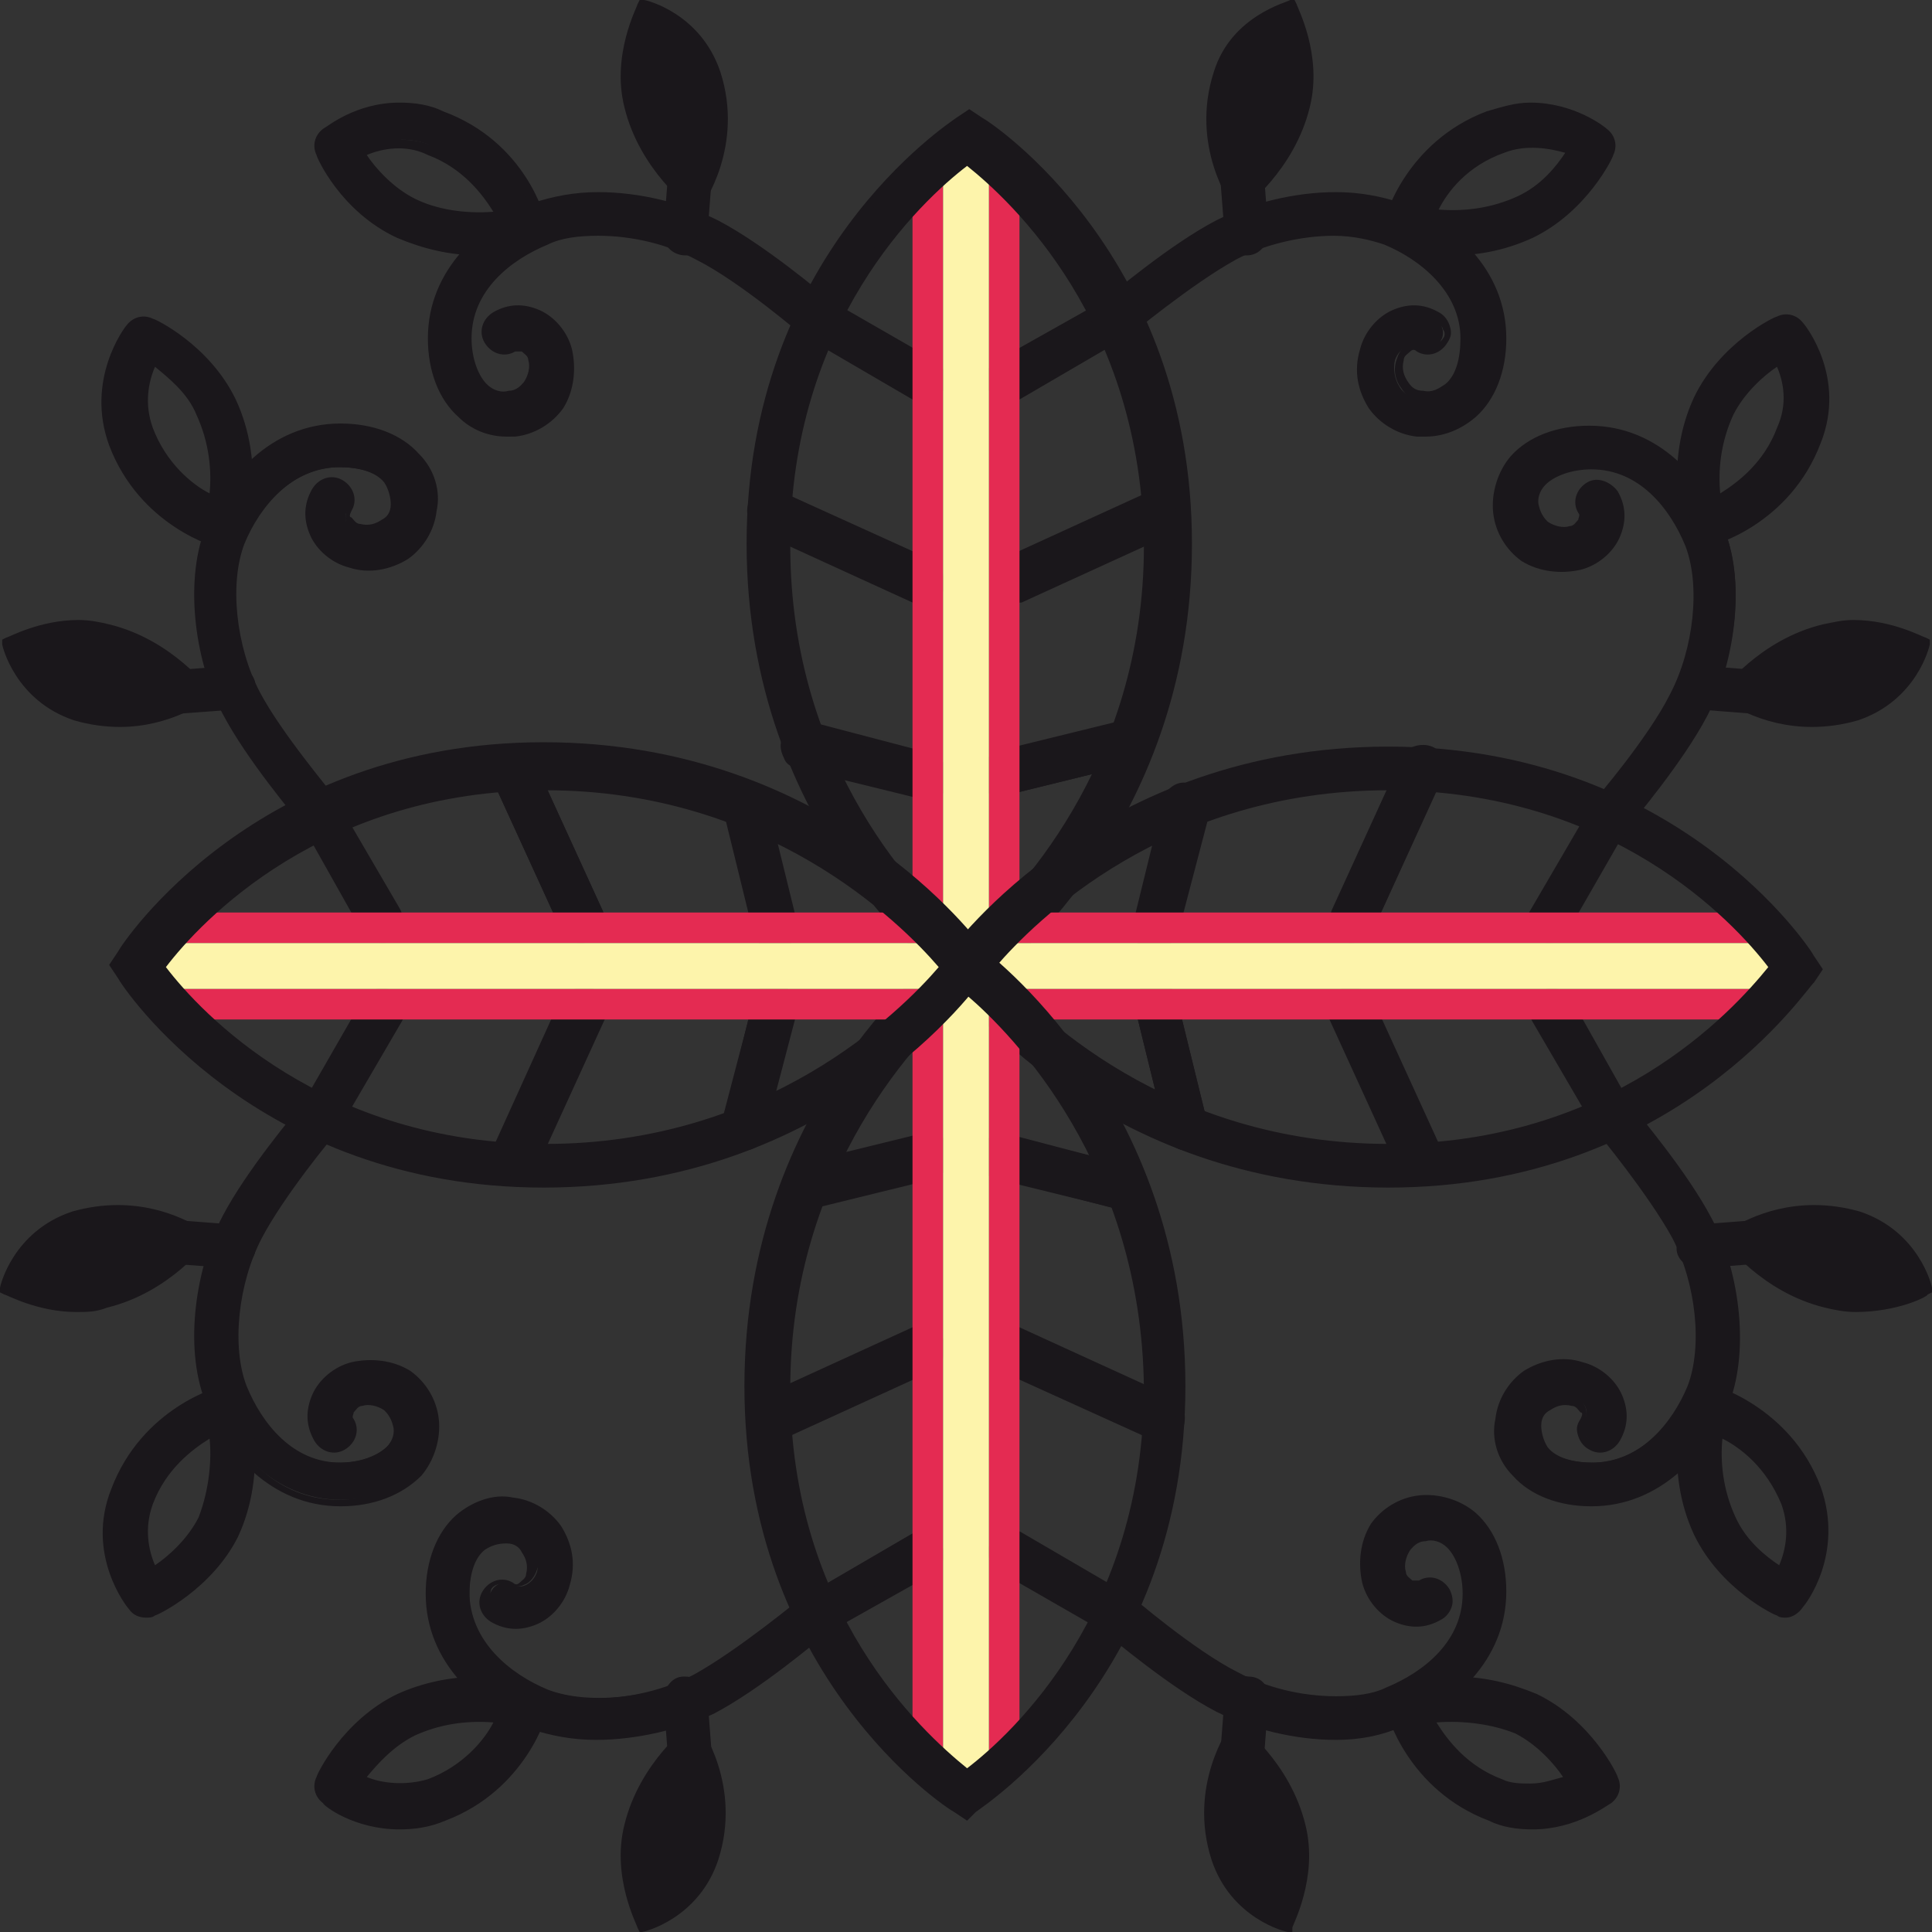 <?xml version="1.0" encoding="utf-8"?>
<!-- Generator: Adobe Illustrator 23.0.1, SVG Export Plug-In . SVG Version: 6.00 Build 0)  -->
<svg version="1.1" id="Layer_1" xmlns="http://www.w3.org/2000/svg" xmlns:xlink="http://www.w3.org/1999/xlink" x="0px" y="0px"
	 viewBox="0 0 88.5 88.5" style="enable-background:new 0 0 88.5 88.5;" xml:space="preserve">
<rect x="0" y="0" width="88.5" height="88.5" fill="#333333" stroke="none"/>
<style type="text/css">
	.st0{fill:#1A171B;}
	.st1{fill:#E42B52;}
	.st2{fill:#FFF5B1;}
	.st3{fill:#FDF4AB;}
</style>
<g>
	<g>
		<g>
			<g>
				<g>
					
						<rect x="37.9" y="21.2" transform="matrix(0.411 -0.912 0.912 0.411 6.463877e-03 50)" class="st0" width="1.5" height="7.7"/>
					<path class="st0" d="M42,27.6l-7.5-3.4l0.8-1.9l7.5,3.4L42,27.6z M35.2,24l6.5,3l0.4-1l-6.5-3L35.2,24z"/>
				</g>
			</g>
			<g>
				<g>
					
						<rect x="38.9" y="31.9" transform="matrix(0.247 -0.969 0.969 0.247 -3.828 64.642)" class="st0" width="1.5" height="5.8"/>
					<path class="st0" d="M42.5,36.6L36.4,35l0.5-2l6.1,1.6L42.5,36.6z M37,34.6l5.2,1.3l0.3-1l-5.2-1.3L37,34.6z"/>
				</g>
			</g>
			<g>
				<g>
					<path class="st0" d="M46.3,27.3c-0.3,0-0.6-0.2-0.7-0.5c-0.2-0.4,0-0.8,0.4-1l7-3.2c0.4-0.2,0.8,0,1,0.4c0.2,0.4,0,0.8-0.4,1
						l-7,3.2C46.5,27.3,46.4,27.3,46.3,27.3z"/>
					<path class="st0" d="M46.3,27.6c-0.4,0-0.8-0.2-0.9-0.6c-0.1-0.2-0.1-0.5,0-0.8c0.1-0.3,0.3-0.5,0.5-0.6l7-3.2
						c0.5-0.2,1.1,0,1.4,0.5c0.2,0.5,0,1.1-0.5,1.4l-7,3.2C46.6,27.6,46.5,27.6,46.3,27.6z M53.3,22.9c-0.1,0-0.1,0-0.2,0l-7,3.2
						c-0.1,0.1-0.2,0.2-0.3,0.3c0,0.1,0,0.3,0,0.4c0.1,0.3,0.4,0.4,0.7,0.3l7-3.2c0.3-0.1,0.4-0.4,0.3-0.7
						C53.7,23,53.5,22.9,53.3,22.9z"/>
				</g>
			</g>
			<g>
				<g>
					<path class="st0" d="M46,36.3c-0.3,0-0.7-0.2-0.7-0.6c-0.1-0.4,0.1-0.8,0.6-0.9l5.7-1.4c0.4-0.1,0.8,0.1,0.9,0.6
						c0.1,0.4-0.1,0.8-0.6,0.9l-5.7,1.4C46.1,36.3,46,36.3,46,36.3z"/>
					<path class="st0" d="M46,36.5c-0.5,0-0.9-0.3-1-0.8c-0.1-0.3,0-0.5,0.1-0.8c0.1-0.2,0.4-0.4,0.6-0.5l5.7-1.4
						c0.5-0.1,1.1,0.2,1.2,0.7c0.1,0.5-0.2,1.1-0.7,1.2l-5.7,1.4C46.2,36.5,46.1,36.5,46,36.5z M51.6,33.5c0,0-0.1,0-0.1,0L45.9,35
						c-0.1,0-0.2,0.1-0.3,0.2c-0.1,0.1-0.1,0.3-0.1,0.4c0.1,0.3,0.4,0.4,0.6,0.4l5.7-1.4c0.3-0.1,0.4-0.4,0.4-0.6
						C52.1,33.7,51.9,33.5,51.6,33.5z"/>
				</g>
			</g>
			<g>
				<g>
					<path class="st0" d="M42.2,27.4c-0.1,0-0.2,0-0.3-0.1l-7-3.2c-0.4-0.2-0.6-0.6-0.4-1c0.2-0.4,0.6-0.6,1-0.4l7,3.2
						c0.4,0.2,0.6,0.6,0.4,1C42.8,27.2,42.5,27.4,42.2,27.4z"/>
					<path class="st0" d="M42.2,27.7c-0.1,0-0.3,0-0.4-0.1l-7-3.2c-0.2-0.1-0.4-0.3-0.5-0.6c-0.1-0.3-0.1-0.5,0-0.8
						c0.2-0.5,0.9-0.7,1.4-0.5l7,3.2c0.2,0.1,0.4,0.3,0.5,0.6c0.1,0.3,0.1,0.5,0,0.8C43,27.4,42.6,27.7,42.2,27.7z M35.2,23
						c-0.2,0-0.4,0.1-0.5,0.3c-0.1,0.1-0.1,0.3,0,0.4c0.1,0.1,0.1,0.2,0.3,0.3l7,3.2c0.3,0.1,0.6,0,0.7-0.3c0.1-0.1,0.1-0.3,0-0.4
						c0-0.1-0.1-0.2-0.3-0.3l-7-3.2C35.3,23,35.3,23,35.2,23z"/>
				</g>
			</g>
			<g>
				<g>
					<path class="st0" d="M42.5,36.4c-0.1,0-0.1,0-0.2,0l-5.7-1.4c-0.4-0.1-0.7-0.5-0.6-0.9c0.1-0.4,0.5-0.7,0.9-0.6l5.7,1.4
						c0.4,0.1,0.7,0.5,0.6,0.9C43.2,36.1,42.9,36.4,42.5,36.4z"/>
					<path class="st0" d="M42.5,36.6c-0.1,0-0.2,0-0.3,0l-5.7-1.4c-0.3-0.1-0.5-0.2-0.6-0.5c-0.1-0.2-0.2-0.5-0.1-0.8
						c0.1-0.5,0.7-0.9,1.2-0.7l5.7,1.4c0.3,0.1,0.5,0.2,0.6,0.5c0.1,0.2,0.2,0.5,0.1,0.8C43.4,36.3,43,36.6,42.5,36.6z M36.9,33.6
						c-0.2,0-0.4,0.2-0.5,0.4c0,0.1,0,0.3,0.1,0.4c0.1,0.1,0.2,0.2,0.3,0.2l5.7,1.4c0.3,0.1,0.6-0.1,0.6-0.4c0-0.1,0-0.3-0.1-0.4
						c-0.1-0.1-0.2-0.2-0.3-0.2L37,33.6C37,33.6,36.9,33.6,36.9,33.6z"/>
				</g>
			</g>
			<g>
				<g>
					<path class="st0" d="M23.2,19.8c-0.7,0-1.5-0.3-2.1-0.8c-0.9-0.8-1.4-2-1.4-3.4c0-3,2.4-5.1,4.6-6c2.5-1,6.1-0.4,8.3,0.8
						c2.1,1.1,4.7,3.3,5.2,3.7l4.8,2.7c0.4,0.2,0.5,0.7,0.3,1.1c-0.2,0.4-0.7,0.5-1.1,0.3L37,15.4c0,0-0.1-0.1-0.1-0.1
						c0,0-2.9-2.5-4.9-3.6c-2.1-1.1-5.1-1.4-7-0.7c-1.8,0.7-3.6,2.2-3.6,4.5c0,1,0.3,1.8,0.8,2.3c0.4,0.3,0.8,0.5,1.2,0.4
						c0.5-0.1,0.8-0.3,0.9-0.6c0.2-0.3,0.3-0.8,0.2-1.2c-0.1-0.3-0.2-0.5-0.5-0.6c-0.2-0.1-0.4-0.1-0.6,0c-0.4,0.2-0.8,0.1-1-0.3
						c-0.2-0.4-0.1-0.8,0.3-1c0.6-0.3,1.3-0.3,1.9-0.1c0.7,0.3,1.1,0.9,1.3,1.6c0.2,0.9,0.1,1.8-0.4,2.5c-0.5,0.7-1.2,1.1-2,1.2
						C23.4,19.8,23.3,19.8,23.2,19.8z"/>
					<path class="st0" d="M23.2,20c-0.8,0-1.6-0.3-2.2-0.9c-0.9-0.8-1.4-2.1-1.4-3.6c0-3.2,2.5-5.3,4.8-6.2c0.9-0.3,1.9-0.5,3-0.5
						c1.9,0,3.9,0.5,5.5,1.3c2.1,1.1,4.7,3.3,5.2,3.7l4.7,2.7c0.5,0.3,0.7,0.9,0.4,1.4c-0.3,0.5-0.9,0.7-1.4,0.4l-4.8-2.8
						c-0.1,0-0.1-0.1-0.2-0.1c0,0-2.9-2.5-4.9-3.5c-1.3-0.7-2.9-1.1-4.5-1.1c-0.9,0-1.7,0.1-2.3,0.4c-1.7,0.7-3.5,2.1-3.5,4.3
						c0,0.9,0.3,1.7,0.7,2.1c0.3,0.3,0.7,0.4,1,0.3c0.4,0,0.6-0.3,0.7-0.4c0.2-0.3,0.3-0.7,0.2-1c0-0.2-0.2-0.3-0.3-0.4
						c-0.1,0-0.2,0-0.3,0c-0.5,0.3-1.1,0.1-1.4-0.4c-0.3-0.5-0.1-1.1,0.4-1.4c0.7-0.4,1.4-0.4,2.1-0.1c0.7,0.3,1.3,1,1.5,1.8
						c0.2,0.9,0.1,1.9-0.4,2.7c-0.5,0.7-1.3,1.2-2.2,1.3C23.5,20,23.3,20,23.2,20z M27.3,9.4c-1.1,0-2,0.2-2.8,0.5
						c-2.2,0.9-4.5,2.8-4.5,5.7c0,1.4,0.5,2.5,1.3,3.2c0.6,0.6,1.4,0.8,2.2,0.7c0.7-0.1,1.4-0.5,1.8-1.1c0.4-0.7,0.6-1.5,0.4-2.3
						c-0.2-0.6-0.6-1.2-1.2-1.4c-0.5-0.2-1.1-0.2-1.7,0.1c-0.3,0.1-0.4,0.5-0.2,0.7c0.1,0.2,0.5,0.4,0.7,0.2c0.3-0.1,0.5-0.2,0.8,0
						c0.3,0.1,0.5,0.4,0.6,0.7c0.1,0.5,0,1-0.2,1.4c-0.2,0.3-0.5,0.6-1.1,0.7c-0.5,0.1-1-0.1-1.4-0.5c-0.6-0.5-0.9-1.4-0.9-2.5
						c0-2.4,2-4,3.8-4.8c0.7-0.3,1.5-0.4,2.5-0.4c1.6,0,3.4,0.4,4.7,1.1c2.1,1.1,4.9,3.5,5,3.6c0,0,0.1,0,0.1,0.1l4.8,2.8
						c0.2,0.1,0.6,0,0.7-0.2c0.1-0.2,0.1-0.6-0.2-0.7l-4.8-2.7c-0.5-0.5-3.1-2.6-5.2-3.7C31,9.8,29.1,9.4,27.3,9.4z"/>
				</g>
			</g>
			<g>
				<g>
					<path class="st0" d="M46.3,27.4c-0.3,0-0.6-0.2-0.7-0.5c-0.2-0.4,0-0.8,0.4-1l7-3.2c0.4-0.2,0.8,0,1,0.4c0.2,0.4,0,0.8-0.4,1
						l-7,3.2C46.5,27.4,46.4,27.4,46.3,27.4z"/>
					<path class="st0" d="M46.3,27.7c-0.4,0-0.8-0.2-0.9-0.6c-0.1-0.2-0.1-0.5,0-0.8c0.1-0.3,0.3-0.5,0.5-0.6l7-3.2
						c0.5-0.2,1.1,0,1.4,0.5c0.2,0.5,0,1.1-0.5,1.4l-7,3.2C46.6,27.6,46.5,27.7,46.3,27.7z M53.3,23c-0.1,0-0.1,0-0.2,0l-7,3.2
						c-0.1,0.1-0.2,0.2-0.3,0.3c0,0.1,0,0.3,0,0.4c0.1,0.3,0.4,0.4,0.7,0.3l7-3.2c0.3-0.1,0.4-0.4,0.3-0.7
						C53.7,23.1,53.5,23,53.3,23z"/>
				</g>
			</g>
			<g>
				<g>
					<path class="st0" d="M46,36.4c-0.3,0-0.7-0.2-0.7-0.6c-0.1-0.4,0.1-0.8,0.6-0.9l5.7-1.4c0.4-0.1,0.8,0.1,0.9,0.6
						c0.1,0.4-0.1,0.8-0.6,0.9l-5.7,1.4C46.1,36.3,46,36.4,46,36.4z"/>
					<path class="st0" d="M46,36.6c-0.5,0-0.9-0.3-1-0.8c-0.1-0.3,0-0.5,0.1-0.8c0.1-0.2,0.4-0.4,0.6-0.5l5.7-1.4
						c0.5-0.1,1.1,0.2,1.2,0.7c0.1,0.5-0.2,1.1-0.7,1.2l-5.7,1.4C46.2,36.6,46.1,36.6,46,36.6z M51.6,33.6c0,0-0.1,0-0.1,0l-5.7,1.4
						c-0.1,0-0.2,0.1-0.3,0.2c-0.1,0.1-0.1,0.3-0.1,0.4c0.1,0.3,0.4,0.4,0.6,0.4l5.7-1.4c0.3-0.1,0.4-0.4,0.4-0.6
						C52.1,33.8,51.9,33.6,51.6,33.6z"/>
				</g>
			</g>
			<g>
				<g>
					<path class="st0" d="M65.3,19.8c-0.1,0-0.2,0-0.4,0c-0.8-0.1-1.5-0.5-2-1.2c-0.5-0.7-0.6-1.6-0.4-2.5c0.2-0.7,0.7-1.3,1.3-1.6
						c0.6-0.3,1.3-0.2,1.9,0.1c0.4,0.2,0.5,0.7,0.3,1c-0.2,0.4-0.7,0.5-1,0.3c-0.2-0.1-0.4-0.1-0.6,0c-0.2,0.1-0.4,0.3-0.5,0.6
						c-0.1,0.4,0,0.9,0.2,1.2c0.1,0.2,0.4,0.5,0.9,0.6c0.4,0.1,0.9-0.1,1.2-0.4c0.5-0.5,0.8-1.3,0.8-2.3c0-2.3-1.9-3.8-3.6-4.5
						c-1.8-0.7-4.8-0.4-7,0.7c-2.1,1.1-4.9,3.5-4.9,3.6c0,0-0.1,0.1-0.1,0.1l-4.8,2.8c-0.4,0.2-0.8,0.1-1.1-0.3
						c-0.2-0.4-0.1-0.8,0.3-1.1l4.8-2.7c0.4-0.4,3.1-2.6,5.2-3.7c2.2-1.1,5.7-1.8,8.3-0.8c2.2,0.9,4.6,2.9,4.6,6
						c0,1.4-0.5,2.7-1.4,3.4C66.8,19.5,66.1,19.8,65.3,19.8z"/>
					<path class="st0" d="M65.3,20c-0.1,0-0.3,0-0.4,0c-0.9-0.1-1.7-0.6-2.2-1.3c-0.5-0.8-0.7-1.7-0.4-2.7c0.2-0.8,0.8-1.5,1.5-1.8
						c0.7-0.3,1.4-0.3,2.1,0.1c0.2,0.1,0.4,0.3,0.5,0.6c0.1,0.3,0.1,0.5-0.1,0.8c-0.3,0.5-0.9,0.7-1.4,0.4c-0.1-0.1-0.2-0.1-0.3,0
						c-0.1,0.1-0.3,0.2-0.3,0.4c-0.1,0.4,0,0.7,0.2,1c0.2,0.3,0.4,0.4,0.7,0.4c0.4,0.1,0.7-0.1,1-0.3c0.5-0.4,0.7-1.2,0.7-2.1
						c0-2.1-1.8-3.6-3.5-4.3c-0.6-0.2-1.4-0.4-2.3-0.4c-1.5,0-3.2,0.4-4.5,1.1c-2,1.1-4.9,3.5-4.9,3.5c-0.1,0-0.1,0.1-0.2,0.1
						l-4.8,2.8c-0.5,0.3-1.1,0.1-1.4-0.4c-0.1-0.2-0.2-0.5-0.1-0.8c0.1-0.3,0.2-0.5,0.5-0.6l4.8-2.7c0.5-0.4,3.1-2.6,5.2-3.7
						c1.6-0.8,3.6-1.3,5.5-1.3c1.1,0,2.1,0.2,3,0.5c2.3,0.9,4.8,3,4.8,6.2c0,1.5-0.5,2.8-1.4,3.6C66.9,19.7,66.1,20,65.3,20z
						 M64.8,14.5c-0.3,0-0.5,0.1-0.8,0.2c-0.6,0.3-1,0.8-1.2,1.4c-0.2,0.8-0.1,1.6,0.4,2.3c0.4,0.6,1.1,1,1.8,1.1
						c0.8,0.1,1.6-0.2,2.2-0.7c0.8-0.7,1.3-1.9,1.3-3.2c0-2.9-2.3-4.9-4.5-5.7c-0.8-0.3-1.8-0.5-2.8-0.5c-1.8,0-3.7,0.5-5.2,1.2
						c-2,1.1-4.6,3.2-5.1,3.7L46.1,17c-0.1,0.1-0.2,0.2-0.2,0.3c0,0.1,0,0.3,0.1,0.4c0.1,0.2,0.5,0.3,0.7,0.2l4.8-2.8
						c0,0,0.1,0,0.1-0.1c0.1-0.1,2.9-2.5,5-3.6c1.4-0.7,3.1-1.1,4.7-1.1c0.9,0,1.8,0.1,2.5,0.4c1.8,0.7,3.8,2.4,3.8,4.8
						c0,1.1-0.3,1.9-0.9,2.5c-0.4,0.4-0.9,0.5-1.4,0.5c-0.6-0.1-0.9-0.4-1.1-0.7c-0.3-0.4-0.4-0.9-0.2-1.4c0.1-0.3,0.3-0.6,0.6-0.7
						c0.2-0.1,0.5-0.1,0.8,0c0.3,0.1,0.6,0,0.7-0.2c0.1-0.1,0.1-0.3,0-0.4c0-0.1-0.1-0.2-0.3-0.3C65.4,14.6,65.1,14.5,64.8,14.5z"/>
				</g>
			</g>
			<g>
				<g>
					<rect x="41.8" y="7.5" class="st1" width="1.4" height="35.5"/>
				</g>
			</g>
			<g>
				<g>
					<path class="st0" d="M31.4,11.4C31.4,11.4,31.4,11.4,31.4,11.4c-0.5,0-0.8-0.4-0.8-0.8l0.2-2.6c0-0.4,0.4-0.8,0.8-0.7
						c0.4,0,0.7,0.4,0.7,0.8l-0.2,2.6C32.2,11.1,31.8,11.4,31.4,11.4z"/>
					<path class="st0" d="M31.4,11.7L31.4,11.7c-0.6,0-1.1-0.5-1-1.1L30.6,8c0-0.6,0.5-1,1.1-0.9c0.3,0,0.5,0.1,0.7,0.4
						c0.2,0.2,0.3,0.5,0.2,0.7l-0.2,2.6C32.4,11.3,32,11.7,31.4,11.7z M31.7,7.6c-0.3,0-0.5,0.2-0.6,0.5l-0.2,2.6
						c0,0.3,0.2,0.5,0.5,0.6l0,0.3v-0.2c0.3,0,0.5-0.2,0.5-0.5l0.2-2.6c0-0.1,0-0.3-0.1-0.4C31.9,7.7,31.8,7.6,31.7,7.6
						C31.7,7.6,31.7,7.6,31.7,7.6z"/>
				</g>
			</g>
			<g>
				<g>
					<path class="st0" d="M31.8,9.4c0,0,2-2.6,0.9-6c-0.8-2.6-3.3-3.2-3.3-3.2s-1.2,2.2-0.6,4.6C29.5,7.7,31.8,9.4,31.8,9.4z"/>
					<path class="st0" d="M31.9,9.7l-0.2-0.1c-0.1-0.1-2.4-1.8-3.1-4.7c-0.6-2.4,0.6-4.6,0.6-4.7L29.3,0l0.2,0
						c0.1,0,2.6,0.6,3.5,3.3c1.1,3.4-0.8,6.1-0.9,6.2L31.9,9.7z M29.5,0.6c-0.3,0.6-0.9,2.3-0.5,4.2C29.6,7,31.2,8.6,31.8,9
						c0.4-0.7,1.6-2.9,0.7-5.5C31.8,1.5,30.1,0.8,29.5,0.6z"/>
				</g>
			</g>
			<g>
				<g>
					<path class="st0" d="M22,11.4L22,11.4c-1.3,0-2.6-0.3-3.7-0.8c-2.5-1.1-3.5-3.6-3.6-3.7c-0.1-0.3,0-0.7,0.2-0.9
						C15,6,16.4,5,18.3,5c0.7,0,1.3,0.1,1.9,0.4c3.6,1.4,4.6,4.8,4.6,4.9c0.1,0.4-0.1,0.8-0.5,0.9C24.3,11.2,23.3,11.4,22,11.4z
						 M16.5,7c0.4,0.7,1.2,1.7,2.5,2.3c0.9,0.4,1.9,0.6,3,0.6l0,0c0.4,0,0.8,0,1.1-0.1c-0.4-0.9-1.4-2.4-3.3-3.1
						c-0.4-0.2-0.9-0.3-1.4-0.3C17.6,6.5,16.9,6.8,16.5,7z"/>
					<path class="st0" d="M22,11.7c-1.4,0-2.6-0.3-3.8-0.8c-2.6-1.2-3.7-3.7-3.7-3.8c-0.2-0.4-0.1-0.9,0.3-1.2
						c0.2-0.1,1.5-1.2,3.5-1.2c0.7,0,1.4,0.1,2,0.4c3.8,1.4,4.7,4.9,4.7,5.1c0.1,0.5-0.2,1.1-0.7,1.2C24.4,11.4,23.4,11.7,22,11.7z
						 M18.3,5.2c-1.9,0-3.2,1-3.2,1.1c-0.2,0.1-0.2,0.4-0.2,0.6c0,0.1,1.1,2.5,3.5,3.6c1.1,0.5,2.3,0.7,3.6,0.7
						c1.3,0,2.2-0.3,2.2-0.3c0.3-0.1,0.4-0.4,0.4-0.6c0,0-0.9-3.4-4.4-4.7C19.6,5.3,19,5.2,18.3,5.2z M22,10.2
						c-1.1,0-2.2-0.2-3.1-0.6c-1.3-0.6-2.2-1.8-2.6-2.4l-0.1-0.2l0.2-0.1c0.4-0.2,1.1-0.5,2-0.5c0.5,0,1,0.1,1.5,0.3
						c2,0.8,3,2.3,3.5,3.2l0.2,0.3l-0.3,0C22.7,10.1,22.4,10.2,22,10.2z M16.8,7.1c0.4,0.6,1.2,1.5,2.2,2c1,0.5,2.3,0.7,3.6,0.6
						c-0.5-0.8-1.4-2-3-2.6C18.6,6.6,17.5,6.8,16.8,7.1z"/>
				</g>
			</g>
			<g>
				<g>
					<rect x="45.3" y="7.5" class="st1" width="1.4" height="35.5"/>
				</g>
			</g>
			<g>
				<g>
					<rect x="43.2" y="6.3" class="st3" width="2.1" height="38"/>
				</g>
			</g>
			<g>
				<g>
					<path class="st0" d="M44.3,45.2l-0.5-0.3c-0.4-0.3-9.4-6.9-9.4-20c0-13.1,9.1-19,9.5-19.3l0.4-0.3l0.4,0.3
						c0.4,0.2,9.5,6.2,9.5,19.3c0,13-9,19.7-9.4,20L44.3,45.2z M44.3,7.2c-1.7,1.3-8.3,7-8.3,17.7c0,10.6,6.5,16.8,8.3,18.3
						c1.8-1.5,8.3-7.7,8.3-18.3C52.6,14.3,46,8.6,44.3,7.2z"/>
					<path class="st0" d="M44.3,45.5l-0.6-0.4c-0.4-0.3-9.5-7-9.5-20.2c0-13.2,9.2-19.2,9.6-19.5l0.6-0.4l0.6,0.4
						c0.4,0.2,9.6,6.3,9.6,19.5c0,13.2-9.1,19.9-9.5,20.2L44.3,45.5z M44.3,5.7L44,5.8c-0.4,0.2-9.3,6.1-9.3,19.1
						c0,12.9,8.9,19.5,9.3,19.8l0.3,0.2l0.3-0.2c0.4-0.3,9.3-6.8,9.3-19.8c0-12.9-9-18.8-9.3-19.1L44.3,5.7z M44.3,43.6l-0.2-0.1
						c-2-1.7-8.4-7.9-8.4-18.5c0-10.6,6.5-16.4,8.4-17.9l0.2-0.1L44.4,7c2,1.5,8.4,7.2,8.4,17.9c0,10.6-6.4,16.9-8.4,18.5L44.3,43.6
						z M44.3,7.6c-2.1,1.6-8.1,7.2-8.1,17.4c0,10.2,6,16.2,8.1,18c2.1-1.8,8.1-7.9,8.1-18C52.3,14.7,46.3,9.2,44.3,7.6z"/>
				</g>
			</g>
			<g>
				<g>
					<path class="st0" d="M57.1,11.4c-0.4,0-0.7-0.3-0.8-0.7l-0.2-2.6c0-0.4,0.3-0.8,0.7-0.8c0.4,0,0.8,0.3,0.8,0.7l0.2,2.6
						C57.9,11,57.6,11.4,57.1,11.4C57.1,11.4,57.1,11.4,57.1,11.4z"/>
					<path class="st0" d="M57.1,11.7c-0.5,0-1-0.4-1-0.9l-0.2-2.6c0-0.6,0.4-1.1,0.9-1.1c0,0,0.1,0,0.1,0c0.5,0,1,0.4,1,0.9l0.2,2.6
						C58.1,11.2,57.7,11.7,57.1,11.7L57.1,11.7z M56.9,7.6c-0.3,0-0.6,0.3-0.5,0.6l0.2,2.6c0,0.3,0.2,0.5,0.5,0.5v0.2l0-0.3
						c0.3,0,0.5-0.3,0.5-0.6l-0.2-2.6C57.4,7.8,57.2,7.6,56.9,7.6z"/>
				</g>
			</g>
			<g>
				<g>
					<path class="st0" d="M56.7,9.4c0,0-2-2.6-0.9-6c0.8-2.6,3.3-3.2,3.3-3.2s1.2,2.2,0.6,4.6C59,7.7,56.7,9.4,56.7,9.4z"/>
					<path class="st0" d="M56.6,9.7l-0.1-0.2c-0.1-0.1-2-2.8-0.9-6.2C56.4,0.7,59,0.1,59.1,0l0.2,0l0.1,0.2c0,0.1,1.2,2.3,0.6,4.7
						c-0.7,2.9-3,4.6-3.1,4.7L56.6,9.7z M59,0.6c-0.6,0.2-2.3,0.9-3,2.9c-0.8,2.6,0.3,4.8,0.7,5.5c0.6-0.5,2.2-2,2.7-4.2
						C59.9,2.9,59.2,1.1,59,0.6z"/>
				</g>
			</g>
			<g>
				<g>
					<path class="st0" d="M66.5,11.4c-1.3,0-2.3-0.3-2.3-0.3c-0.4-0.1-0.6-0.5-0.5-0.9c0-0.1,1-3.6,4.6-4.9C68.9,5.1,69.5,5,70.2,5
						c2,0,3.3,1.1,3.4,1.1c0.3,0.2,0.4,0.6,0.2,0.9c0,0.1-1.1,2.6-3.6,3.7C69.1,11.2,67.8,11.4,66.5,11.4z M65.5,9.8
						c0.3,0,0.7,0.1,1,0.1c1.1,0,2.1-0.2,3-0.6C70.8,8.7,71.6,7.6,72,7c-0.4-0.2-1.1-0.5-1.9-0.5c-0.5,0-0.9,0.1-1.4,0.3
						C66.9,7.5,65.9,8.9,65.5,9.8z"/>
					<path class="st0" d="M66.5,11.7c-1.4,0-2.4-0.3-2.4-0.3c-0.5-0.1-0.8-0.7-0.7-1.2c0-0.2,1-3.7,4.7-5.1c0.7-0.2,1.3-0.4,2-0.4
						c2,0,3.4,1.1,3.5,1.2c0.4,0.3,0.5,0.8,0.3,1.2c0,0.1-1.2,2.6-3.7,3.8C69.1,11.4,67.9,11.7,66.5,11.7z M70.2,5.2
						c-0.6,0-1.2,0.1-1.8,0.3c-3.5,1.3-4.4,4.6-4.4,4.7c-0.1,0.3,0.1,0.6,0.4,0.6c0,0,0.9,0.3,2.3,0.3c1.3,0,2.5-0.2,3.6-0.7
						c2.4-1.1,3.4-3.5,3.5-3.6c0.1-0.2,0-0.5-0.2-0.6C73.3,6.2,72,5.2,70.2,5.2z M66.5,10.2c-0.4,0-0.7,0-1.1-0.1l-0.3,0l0.2-0.3
						c0.4-0.9,1.4-2.4,3.5-3.2c0.5-0.2,1-0.3,1.5-0.3c0.8,0,1.5,0.3,2,0.5l0.2,0.1l-0.1,0.2c-0.4,0.6-1.3,1.8-2.6,2.4
						C68.7,9.9,67.7,10.2,66.5,10.2z M65.9,9.6c1.3,0.1,2.5-0.1,3.6-0.6c1.1-0.5,1.8-1.4,2.2-2C71,6.8,69.9,6.6,68.9,7
						C67.2,7.6,66.3,8.8,65.9,9.6z"/>
				</g>
			</g>
		</g>
		<g>
			<g>
				<g>
					
						<rect x="59.7" y="37.9" transform="matrix(0.41 -0.912 0.912 0.41 2.161 80.723)" class="st0" width="7.7" height="1.5"/>
					<path class="st0" d="M62.8,42.8L60.9,42l3.4-7.5l1.9,0.8L62.8,42.8z M61.6,41.8l1,0.4l3-6.5l-1-0.4L61.6,41.8z"/>
				</g>
			</g>
			<g>
				<g>
					
						<rect x="50.8" y="38.9" transform="matrix(0.248 -0.969 0.969 0.248 1.964 81.915)" class="st0" width="5.8" height="1.5"/>
					<path class="st0" d="M53.9,43l-2-0.5l1.6-6.1l2,0.5L53.9,43z M52.6,42.1l1,0.3l1.3-5.2l-1-0.3L52.6,42.1z"/>
				</g>
			</g>
			<g>
				<g>
					<path class="st0" d="M65.1,54.1c-0.3,0-0.6-0.2-0.7-0.5l-3.2-7c-0.2-0.4,0-0.8,0.4-1c0.4-0.2,0.8,0,1,0.4l3.2,7
						c0.2,0.4,0,0.8-0.4,1C65.3,54.1,65.2,54.1,65.1,54.1z"/>
					<path class="st0" d="M65.1,54.3c-0.4,0-0.8-0.2-0.9-0.6l-3.2-7c-0.2-0.5,0-1.1,0.5-1.4c0.5-0.2,1.1,0,1.4,0.5l3.2,7
						c0.2,0.5,0,1.1-0.5,1.4C65.4,54.3,65.2,54.3,65.1,54.3z M61.9,45.8c-0.1,0-0.1,0-0.2,0c-0.3,0.1-0.4,0.4-0.3,0.7l3.2,7
						c0.1,0.3,0.4,0.4,0.7,0.3c0.3-0.1,0.4-0.4,0.3-0.7l-3.2-7C62.3,45.9,62.1,45.8,61.9,45.8z"/>
				</g>
			</g>
			<g>
				<g>
					<path class="st0" d="M54.4,52.4c-0.3,0-0.7-0.2-0.7-0.6l-1.4-5.7c-0.1-0.4,0.1-0.8,0.6-0.9c0.4-0.1,0.8,0.1,0.9,0.6l1.4,5.7
						c0.1,0.4-0.1,0.8-0.6,0.9C54.6,52.4,54.5,52.4,54.4,52.4z"/>
					<path class="st0" d="M54.4,52.7c-0.5,0-0.9-0.3-1-0.8L52,46.2c-0.1-0.5,0.2-1.1,0.7-1.2c0.5-0.1,1.1,0.2,1.2,0.7l1.4,5.7
						c0.1,0.5-0.2,1.1-0.7,1.2C54.6,52.7,54.5,52.7,54.4,52.7z M53,45.5c0,0-0.1,0-0.1,0c-0.3,0.1-0.5,0.4-0.4,0.6l1.4,5.7
						c0.1,0.3,0.4,0.4,0.6,0.4c0.3-0.1,0.4-0.4,0.4-0.6l-1.4-5.7C53.4,45.6,53.2,45.5,53,45.5z"/>
				</g>
			</g>
			<g>
				<g>
					<path class="st0" d="M61.9,43c-0.1,0-0.2,0-0.3-0.1c-0.4-0.2-0.6-0.6-0.4-1l3.2-7c0.2-0.4,0.6-0.6,1-0.4c0.4,0.2,0.6,0.6,0.4,1
						l-3.2,7C62.4,42.8,62.2,43,61.9,43z"/>
					<path class="st0" d="M61.9,43.2c-0.1,0-0.3,0-0.4-0.1c-0.5-0.2-0.7-0.8-0.5-1.4l3.2-7c0.2-0.5,0.9-0.7,1.4-0.5
						c0.5,0.2,0.7,0.8,0.5,1.4l-3.2,7C62.6,43,62.3,43.2,61.9,43.2z M65,34.7c-0.2,0-0.4,0.1-0.5,0.3l-3.2,7c-0.1,0.3,0,0.6,0.3,0.7
						c0.3,0.1,0.6,0,0.7-0.3l3.2-7c0.1-0.3,0-0.6-0.3-0.7C65.2,34.7,65.1,34.7,65,34.7z"/>
				</g>
			</g>
			<g>
				<g>
					<path class="st0" d="M52.9,43.3c-0.1,0-0.1,0-0.2,0c-0.4-0.1-0.7-0.5-0.6-0.9l1.4-5.7c0.1-0.4,0.5-0.7,0.9-0.6
						c0.4,0.1,0.7,0.5,0.6,0.9l-1.4,5.7C53.6,43.1,53.3,43.3,52.9,43.3z"/>
					<path class="st0" d="M52.9,43.5c-0.1,0-0.2,0-0.3,0c-0.5-0.1-0.9-0.7-0.7-1.2l1.4-5.7c0.1-0.5,0.7-0.9,1.2-0.7
						c0.5,0.1,0.9,0.7,0.7,1.2l-1.4,5.7C53.8,43.2,53.4,43.5,52.9,43.5z M54.4,36.3c-0.2,0-0.4,0.2-0.5,0.4l-1.4,5.7
						c-0.1,0.3,0.1,0.6,0.4,0.6c0.3,0.1,0.6-0.1,0.6-0.4l1.4-5.7c0.1-0.3-0.1-0.6-0.4-0.6C54.5,36.3,54.4,36.3,54.4,36.3z"/>
				</g>
			</g>
			<g>
				<g>
					<path class="st0" d="M71,43c-0.1,0-0.3,0-0.4-0.1c-0.4-0.2-0.5-0.7-0.3-1.1l2.8-4.8c0,0,0.1-0.1,0.1-0.1c0,0,2.5-2.9,3.6-4.9
						c1.1-2.1,1.4-5.1,0.7-7c-0.7-1.8-2.2-3.6-4.5-3.6c-1,0-1.8,0.3-2.3,0.8c-0.3,0.4-0.5,0.8-0.4,1.2c0.1,0.5,0.3,0.8,0.6,0.9
						c0.3,0.2,0.8,0.3,1.2,0.2c0.3-0.1,0.5-0.2,0.6-0.5c0.1-0.2,0.1-0.4,0-0.6c-0.2-0.4-0.1-0.8,0.3-1c0.4-0.2,0.8-0.1,1,0.3
						c0.3,0.6,0.3,1.3,0.1,1.9c-0.3,0.6-0.9,1.1-1.6,1.3c-0.9,0.2-1.8,0.1-2.5-0.4c-0.7-0.5-1.1-1.2-1.2-2c-0.1-0.9,0.2-1.7,0.8-2.4
						c0.8-0.9,2-1.4,3.4-1.4c3,0,5.1,2.4,6,4.6c1,2.5,0.4,6.1-0.8,8.3c-1.1,2.1-3.3,4.7-3.7,5.2l-2.7,4.8C71.6,42.8,71.3,43,71,43z"
						/>
					<path class="st0" d="M71,43.2c-0.2,0-0.4,0-0.5-0.1c-0.5-0.3-0.7-0.9-0.4-1.4l2.8-4.8c0-0.1,0.1-0.1,0.1-0.2
						c0.1-0.1,2.5-2.9,3.5-4.9c1.1-2.1,1.4-5,0.7-6.8c-0.7-1.7-2.1-3.5-4.3-3.5c-0.9,0-1.7,0.3-2.1,0.7c-0.3,0.3-0.4,0.7-0.3,1
						c0.1,0.4,0.3,0.6,0.4,0.7c0.3,0.2,0.7,0.3,1,0.2c0.2,0,0.3-0.2,0.4-0.3c0-0.1,0.1-0.2,0-0.3c-0.3-0.5-0.1-1.1,0.4-1.4
						c0.5-0.3,1.1,0,1.4,0.4c0.4,0.7,0.4,1.4,0.1,2.1c-0.3,0.7-1,1.3-1.8,1.5c-0.9,0.2-1.9,0.1-2.7-0.4c-0.7-0.5-1.2-1.3-1.3-2.2
						c-0.1-0.9,0.2-1.9,0.8-2.6c0.8-0.9,2.1-1.4,3.6-1.4c3.2,0,5.3,2.5,6.2,4.8c1,2.6,0.4,6.2-0.8,8.5c-1.1,2.1-3.3,4.7-3.7,5.2
						l-2.7,4.7C71.7,43,71.4,43.2,71,43.2z M72.9,21.1c2.4,0,4,2,4.8,3.8c0.7,1.9,0.4,5-0.7,7.2c-1.1,2.1-3.5,4.9-3.6,5
						c0,0,0,0.1-0.1,0.1l-2.8,4.8c-0.1,0.2-0.1,0.6,0.2,0.7c0.2,0.1,0.6,0,0.7-0.2l2.7-4.8c0.5-0.5,2.6-3.1,3.7-5.2
						c1.1-2.1,1.7-5.6,0.8-8.1c-0.9-2.2-2.8-4.5-5.7-4.5c-1.4,0-2.5,0.5-3.2,1.3c-0.6,0.6-0.8,1.5-0.7,2.2c0.1,0.7,0.5,1.4,1.1,1.8
						c0.6,0.4,1.5,0.6,2.3,0.4c0.6-0.2,1.2-0.6,1.4-1.2c0.2-0.5,0.2-1.1-0.1-1.7c-0.1-0.2-0.5-0.4-0.7-0.2c-0.3,0.1-0.4,0.5-0.2,0.7
						c0.1,0.3,0.2,0.5,0,0.8c-0.1,0.3-0.4,0.5-0.7,0.6c-0.5,0.1-1,0-1.4-0.2c-0.3-0.2-0.6-0.5-0.7-1.1c-0.1-0.5,0.1-1,0.5-1.4
						C71,21.4,71.9,21.1,72.9,21.1z"/>
				</g>
			</g>
			<g>
				<g>
					<path class="st0" d="M65,54.1c-0.3,0-0.6-0.2-0.7-0.5l-3.2-7c-0.2-0.4,0-0.8,0.4-1c0.4-0.2,0.8,0,1,0.4l3.2,7
						c0.2,0.4,0,0.8-0.4,1C65.2,54.1,65.1,54.1,65,54.1z"/>
					<path class="st0" d="M65,54.3c-0.4,0-0.8-0.2-0.9-0.6l-3.2-7c-0.2-0.5,0-1.1,0.5-1.4c0.5-0.2,1.1,0,1.4,0.5l3.2,7
						c0.2,0.5,0,1.1-0.5,1.4C65.3,54.3,65.2,54.3,65,54.3z M61.9,45.8c-0.1,0-0.1,0-0.2,0c-0.3,0.1-0.4,0.4-0.3,0.7l3.2,7
						c0.1,0.3,0.4,0.4,0.7,0.3c0.3-0.1,0.4-0.4,0.3-0.7l-3.2-7C62.3,45.9,62.1,45.8,61.9,45.8z"/>
				</g>
			</g>
			<g>
				<g>
					<path class="st0" d="M54.4,52.4c-0.3,0-0.7-0.2-0.7-0.6l-1.4-5.7c-0.1-0.4,0.1-0.8,0.6-0.9c0.4-0.1,0.8,0.1,0.9,0.6l1.4,5.7
						c0.1,0.4-0.1,0.8-0.6,0.9C54.5,52.4,54.4,52.4,54.4,52.4z"/>
					<path class="st0" d="M54.4,52.7c-0.5,0-0.9-0.3-1-0.8l-1.4-5.7c-0.1-0.5,0.2-1.1,0.7-1.2c0.5-0.1,1.1,0.2,1.2,0.7l1.4,5.7
						c0.1,0.5-0.2,1.1-0.7,1.2C54.5,52.7,54.5,52.7,54.4,52.7z M52.9,45.5c0,0-0.1,0-0.1,0c-0.3,0.1-0.5,0.4-0.4,0.6l1.4,5.7
						c0.1,0.3,0.4,0.4,0.6,0.4c0.3-0.1,0.4-0.4,0.4-0.6l-1.4-5.7C53.4,45.6,53.2,45.5,52.9,45.5z"/>
				</g>
			</g>
			<g>
				<g>
					<path class="st0" d="M72.9,68.7c-1.4,0-2.7-0.5-3.4-1.4c-0.6-0.7-0.9-1.6-0.8-2.4c0.1-0.8,0.5-1.5,1.2-2
						c0.7-0.5,1.6-0.6,2.5-0.4c0.7,0.2,1.3,0.7,1.6,1.3c0.3,0.6,0.2,1.3-0.1,1.9c-0.2,0.4-0.7,0.5-1,0.3c-0.4-0.2-0.5-0.7-0.3-1
						c0.1-0.2,0.1-0.4,0-0.6c-0.1-0.2-0.3-0.4-0.6-0.5c-0.4-0.1-0.9,0-1.2,0.2c-0.2,0.1-0.5,0.4-0.6,0.9c-0.1,0.4,0.1,0.9,0.4,1.2
						c0.5,0.5,1.3,0.8,2.3,0.8c2.3,0,3.8-1.9,4.5-3.6c0.7-1.8,0.4-4.8-0.7-7c-1.1-2.1-3.5-4.9-3.6-4.9c0,0-0.1-0.1-0.1-0.1l-2.8-4.8
						c-0.2-0.4-0.1-0.8,0.3-1.1c0.4-0.2,0.8-0.1,1.1,0.3l2.7,4.8c0.4,0.4,2.6,3.1,3.7,5.2c1.1,2.2,1.8,5.7,0.8,8.3
						C78,66.4,76,68.7,72.9,68.7z"/>
					<path class="st0" d="M72.9,69c-1.5,0-2.8-0.5-3.6-1.4c-0.7-0.7-1-1.7-0.8-2.6c0.1-0.9,0.6-1.7,1.3-2.2c0.8-0.5,1.8-0.7,2.7-0.4
						c0.8,0.2,1.5,0.8,1.8,1.5c0.3,0.7,0.3,1.4-0.1,2.1c-0.3,0.5-0.9,0.7-1.4,0.4c-0.2-0.1-0.4-0.3-0.5-0.6
						c-0.1-0.3-0.1-0.5,0.1-0.8c0.1-0.2,0.1-0.3,0-0.3c-0.1-0.1-0.2-0.3-0.4-0.3c-0.4-0.1-0.7,0-1,0.2c-0.2,0.1-0.4,0.3-0.4,0.7
						c0,0.3,0.1,0.7,0.3,1c0.4,0.5,1.2,0.7,2.1,0.7c2.1,0,3.6-1.8,4.3-3.5c0.7-1.8,0.4-4.7-0.7-6.8c-1.1-2-3.4-4.8-3.5-4.9
						c0-0.1-0.1-0.1-0.1-0.2l-2.8-4.8c-0.3-0.5-0.1-1.1,0.4-1.4c0.5-0.3,1.1-0.1,1.4,0.4l2.7,4.8c0.4,0.5,2.6,3.1,3.7,5.2
						c1.2,2.2,1.8,5.9,0.8,8.5C78.2,66.5,76.1,69,72.9,69z M71.6,62.7c-0.6,0-1.1,0.2-1.5,0.5c-0.6,0.4-1,1.1-1.1,1.8
						c-0.1,0.8,0.2,1.6,0.7,2.2c0.7,0.8,1.9,1.3,3.2,1.3c2.9,0,4.9-2.3,5.7-4.5c1-2.5,0.4-5.9-0.8-8.1c-1.1-2.1-3.4-4.8-3.7-5.1
						l-2.8-4.8c-0.1-0.2-0.5-0.3-0.7-0.2c-0.2,0.1-0.3,0.5-0.2,0.7l2.8,4.8c0,0,0,0.1,0.1,0.1c0.1,0.1,2.5,2.9,3.6,5
						c1.2,2.2,1.5,5.3,0.7,7.2c-0.7,1.8-2.4,3.8-4.8,3.8c-1.1,0-1.9-0.3-2.5-0.9c-0.4-0.4-0.5-0.9-0.5-1.4c0.1-0.6,0.4-0.9,0.7-1.1
						c0.4-0.3,0.9-0.4,1.4-0.2c0.3,0.1,0.6,0.3,0.7,0.6c0.1,0.2,0.1,0.5,0,0.8c-0.1,0.3,0,0.6,0.2,0.7c0.3,0.1,0.6,0,0.7-0.2
						c0.3-0.5,0.3-1.1,0.1-1.7c-0.3-0.6-0.8-1-1.4-1.2C72.1,62.7,71.9,62.7,71.6,62.7z"/>
				</g>
			</g>
			<g>
				<g>
					<rect x="45.5" y="41.8" class="st1" width="35.5" height="1.4"/>
				</g>
			</g>
			<g>
				<g>
					<path class="st0" d="M80.4,32.4C80.4,32.4,80.3,32.4,80.4,32.4l-2.6-0.2c-0.4,0-0.7-0.4-0.7-0.8c0-0.4,0.4-0.8,0.8-0.7l2.6,0.2
						c0.4,0,0.7,0.4,0.7,0.8C81.1,32.1,80.8,32.4,80.4,32.4z"/>
					<path class="st0" d="M80.4,32.7L80.4,32.7l-2.6-0.2c-0.3,0-0.5-0.1-0.7-0.4c-0.2-0.2-0.3-0.5-0.2-0.7c0-0.6,0.5-1,1.1-0.9
						l2.6,0.2c0.3,0,0.5,0.1,0.7,0.4c0.2,0.2,0.3,0.5,0.2,0.7C81.4,32.2,80.9,32.7,80.4,32.7z M77.9,30.9c-0.3,0-0.5,0.2-0.6,0.5
						c0,0.1,0,0.3,0.1,0.4c0.1,0.1,0.2,0.2,0.4,0.2l2.6,0.2l0,0.3v-0.2c0.3,0,0.5-0.2,0.5-0.5c0-0.1,0-0.3-0.1-0.4
						c-0.1-0.1-0.2-0.2-0.4-0.2L77.9,30.9C77.9,30.9,77.9,30.9,77.9,30.9z"/>
				</g>
			</g>
			<g>
				<g>
					<path class="st0" d="M79.1,31.8c0,0,2.6,2,6,0.9c2.6-0.8,3.2-3.3,3.2-3.3s-2.2-1.2-4.6-0.6C80.8,29.5,79.1,31.8,79.1,31.8z"/>
					<path class="st0" d="M83,33.3L83,33.3c-2.4,0-4-1.2-4.1-1.3l-0.2-0.1l0.1-0.2c0.1-0.1,1.8-2.4,4.7-3.1c0.5-0.1,0.9-0.2,1.4-0.2
						c1.8,0,3.2,0.8,3.3,0.8l0.2,0.1l0,0.2c0,0.1-0.6,2.6-3.3,3.5C84.4,33.2,83.7,33.3,83,33.3z M79.5,31.8c0.5,0.3,1.8,1,3.6,1h0
						c0.7,0,1.3-0.1,2-0.3c2-0.6,2.7-2.4,2.9-3c-0.4-0.2-1.5-0.6-2.9-0.6c-0.5,0-0.9,0.1-1.3,0.2C81.5,29.6,80,31.2,79.5,31.8z"/>
				</g>
			</g>
			<g>
				<g>
					<path class="st0" d="M78.1,24.9c-0.3,0-0.6-0.2-0.7-0.6c0-0.1-0.8-3.1,0.5-6c1.1-2.5,3.6-3.5,3.7-3.6c0.3-0.1,0.7,0,0.9,0.2
						c0.1,0.1,1.9,2.4,0.8,5.3c-1.4,3.6-4.8,4.6-4.9,4.6C78.2,24.9,78.1,24.9,78.1,24.9z M81.5,16.5c-0.7,0.4-1.7,1.2-2.3,2.5
						c-0.7,1.5-0.7,3.1-0.6,4.1c0.9-0.4,2.4-1.4,3.1-3.3C82.3,18.3,81.9,17.1,81.5,16.5z"/>
					<path class="st0" d="M78.1,25.1c-0.5,0-0.9-0.3-1-0.7c0-0.1-0.9-3.2,0.5-6.2c1.2-2.5,3.7-3.7,3.8-3.7c0.4-0.2,0.9-0.1,1.2,0.3
						c0.1,0.1,2,2.5,0.8,5.5c-1.4,3.7-4.9,4.7-5.1,4.7C78.3,25.1,78.2,25.1,78.1,25.1z M81.8,14.9c-0.1,0-0.1,0-0.2,0
						c-0.1,0-2.5,1.1-3.6,3.5c-1.3,2.8-0.5,5.7-0.5,5.8c0.1,0.3,0.3,0.4,0.6,0.4c0.1,0,3.4-0.9,4.7-4.4c1-2.8-0.7-5-0.7-5.1
						C82.1,15,82,14.9,81.8,14.9z M78.5,23.4l0-0.3c-0.1-1.1-0.1-2.7,0.6-4.2c0.6-1.4,1.8-2.2,2.4-2.6l0.2-0.1l0.1,0.2
						c0.3,0.6,0.8,1.9,0.2,3.4c-0.8,2-2.3,3-3.2,3.5L78.5,23.4z M81.4,16.8c-0.6,0.4-1.5,1.2-2,2.2c-0.6,1.3-0.7,2.6-0.6,3.6
						c0.8-0.5,2-1.4,2.6-3C81.9,18.5,81.7,17.5,81.4,16.8z"/>
				</g>
			</g>
			<g>
				<g>
					<rect x="45.5" y="45.3" class="st1" width="35.5" height="1.4"/>
				</g>
			</g>
			<g>
				<g>
					<rect x="44.3" y="43.2" class="st3" width="38" height="2.1"/>
				</g>
			</g>
			<g>
				<g>
					<path class="st0" d="M63.6,54.1c-13,0-19.7-9-20-9.4l-0.3-0.5l0.3-0.5c0.3-0.4,6.9-9.4,20-9.4c13.1,0,19,9.1,19.3,9.5l0.3,0.4
						l-0.3,0.4C82.6,45.1,76.7,54.1,63.6,54.1z M45.2,44.3c1.5,1.8,7.7,8.3,18.3,8.3c10.6,0,16.4-6.6,17.7-8.3
						c-1.3-1.7-7.1-8.3-17.7-8.3C53,35.9,46.7,42.5,45.2,44.3z"/>
					<path class="st0" d="M63.6,54.4c-13.2,0-19.9-9.1-20.2-9.5L43,44.3l0.4-0.6c0.3-0.4,7-9.5,20.2-9.5c13.2,0,19.3,9.2,19.5,9.6
						l0.4,0.6l-0.4,0.6C82.8,45.2,76.8,54.4,63.6,54.4z M43.6,44.3l0.2,0.3c0.3,0.4,6.8,9.3,19.8,9.3c12.9,0,18.8-9,19.1-9.3
						l0.2-0.3L82.7,44c-0.2-0.4-6.1-9.3-19.1-9.3c-12.9,0-19.5,8.9-19.8,9.3L43.6,44.3z M63.6,52.8c-10.6,0-16.9-6.4-18.5-8.4
						l-0.1-0.2l0.1-0.2c1.7-2,7.9-8.4,18.5-8.4c10.6,0,16.4,6.5,17.9,8.4l0.1,0.2l-0.1,0.2C80,46.4,74.2,52.8,63.6,52.8z M45.6,44.3
						c1.8,2.1,7.9,8.1,18,8.1c10.2,0,15.7-6,17.4-8.1c-1.6-2.1-7.2-8.1-17.4-8.1C53.4,36.2,47.4,42.2,45.6,44.3z"/>
				</g>
			</g>
			<g>
				<g>
					<path class="st0" d="M77.8,57.9c-0.4,0-0.7-0.3-0.8-0.7c0-0.4,0.3-0.8,0.7-0.8l2.6-0.2c0.4,0,0.8,0.3,0.8,0.7
						c0,0.4-0.3,0.8-0.7,0.8L77.8,57.9C77.9,57.8,77.8,57.9,77.8,57.9z"/>
					<path class="st0" d="M77.8,58.1c-0.5,0-1-0.4-1-0.9c0-0.3,0.1-0.5,0.2-0.7c0.2-0.2,0.4-0.3,0.7-0.4l2.6-0.2c0.5,0,1,0.4,1,0.9
						c0,0.3-0.1,0.5-0.2,0.7c-0.2,0.2-0.4,0.3-0.7,0.4L77.8,58.1z M80.4,56.4l-2.6,0.2c-0.1,0-0.3,0.1-0.4,0.2
						c-0.1,0.1-0.1,0.2-0.1,0.4c0,0.3,0.2,0.5,0.5,0.5v0.2l0-0.3l2.6-0.2c0.1,0,0.3-0.1,0.4-0.2c0.1-0.1,0.1-0.2,0.1-0.4
						C80.9,56.6,80.7,56.4,80.4,56.4z"/>
				</g>
			</g>
			<g>
				<g>
					<path class="st0" d="M79.1,56.7c0,0,2.6-2,6-0.9c2.6,0.8,3.2,3.3,3.2,3.3s-2.2,1.2-4.6,0.6C80.8,59,79.1,56.7,79.1,56.7z"/>
					<path class="st0" d="M85,60.1c-0.5,0-1-0.1-1.4-0.2c-2.9-0.7-4.6-3-4.7-3.1l-0.1-0.2l0.2-0.1c0.1-0.1,1.7-1.3,4.1-1.3
						c0.7,0,1.4,0.1,2.1,0.3c2.7,0.9,3.3,3.4,3.3,3.5l0,0.2l-0.2,0.1C88.3,59.4,86.9,60.1,85,60.1z M79.5,56.7
						c0.5,0.6,2,2.2,4.2,2.7c0.4,0.1,0.9,0.2,1.3,0.2c1.3,0,2.5-0.4,2.9-0.6c-0.2-0.6-0.9-2.3-2.9-3c-0.6-0.2-1.3-0.3-2-0.3
						C81.3,55.7,80,56.4,79.5,56.7z"/>
				</g>
			</g>
			<g>
				<g>
					<path class="st0" d="M81.8,73.8c-0.1,0-0.2,0-0.3-0.1c-0.1,0-2.6-1.1-3.7-3.6c-1.3-2.9-0.5-5.9-0.5-6c0.1-0.4,0.5-0.6,0.9-0.5
						c0.1,0,3.6,1,4.9,4.6c1.1,2.9-0.7,5.2-0.8,5.3C82.3,73.7,82,73.8,81.8,73.8z M78.7,65.5c-0.1,0.9-0.1,2.5,0.6,4.1
						c0.6,1.3,1.7,2.1,2.3,2.5c0.3-0.7,0.7-1.9,0.2-3.2C81,66.9,79.6,65.9,78.7,65.5z"/>
					<path class="st0" d="M81.8,74.1c-0.1,0-0.3,0-0.4-0.1c-0.1,0-2.6-1.2-3.8-3.7c-1.4-3-0.5-6-0.5-6.2c0.1-0.5,0.7-0.9,1.2-0.7
						c0.1,0,3.7,1,5.1,4.7c1.1,3.1-0.7,5.4-0.8,5.5C82.4,73.9,82.1,74.1,81.8,74.1z M78.1,63.9c-0.2,0-0.4,0.2-0.5,0.4
						c0,0.1-0.8,3,0.5,5.8c1.1,2.4,3.5,3.4,3.6,3.5c0.2,0.1,0.5,0,0.6-0.2c0.1-0.1,1.8-2.3,0.7-5.1c-1.3-3.5-4.6-4.4-4.7-4.4
						C78.2,63.9,78.1,63.9,78.1,63.9z M81.6,72.4l-0.2-0.1c-0.8-0.5-1.8-1.3-2.4-2.6c-0.7-1.5-0.7-3.1-0.6-4.2l0-0.3l0.3,0.2
						c0.9,0.4,2.4,1.4,3.2,3.5c0.6,1.5,0.1,2.8-0.2,3.4L81.6,72.4z M78.9,65.9c-0.1,1,0,2.3,0.6,3.6c0.5,1.1,1.4,1.8,2,2.2
						c0.3-0.7,0.5-1.7,0.1-2.8C80.9,67.2,79.7,66.3,78.9,65.9z"/>
				</g>
			</g>
		</g>
		<g>
			<g>
				<g>
					
						<rect x="49" y="59.7" transform="matrix(0.411 -0.912 0.912 0.411 -28.554 82.837)" class="st0" width="1.5" height="7.7"/>
					<path class="st0" d="M53.1,66.1l-7.5-3.4l0.8-1.9l7.5,3.4L53.1,66.1z M46.3,62.5l6.5,3l0.4-1l-6.5-3L46.3,62.5z"/>
				</g>
			</g>
			<g>
				<g>
					
						<rect x="48" y="50.8" transform="matrix(0.247 -0.969 0.969 0.247 -15.305 87.746)" class="st0" width="1.5" height="5.8"/>
					<path class="st0" d="M51.6,55.5l-6.1-1.6l0.5-2l6.1,1.6L51.6,55.5z M46.1,53.6l5.2,1.3l0.3-1l-5.2-1.3L46.1,53.6z"/>
				</g>
			</g>
			<g>
				<g>
					<path class="st0" d="M35.2,65.9c-0.3,0-0.6-0.2-0.7-0.5c-0.2-0.4,0-0.8,0.4-1l7-3.2c0.4-0.2,0.8,0,1,0.4c0.2,0.4,0,0.8-0.4,1
						l-7,3.2C35.4,65.8,35.3,65.9,35.2,65.9z"/>
					<path class="st0" d="M35.2,66.1c-0.4,0-0.8-0.2-0.9-0.6c-0.1-0.2-0.1-0.5,0-0.8c0.1-0.3,0.3-0.5,0.5-0.6l7-3.2
						c0.5-0.2,1.1,0,1.4,0.5c0.1,0.2,0.1,0.5,0,0.8c-0.1,0.3-0.3,0.5-0.5,0.6l-7,3.2C35.5,66.1,35.3,66.1,35.2,66.1z M42.2,61.4
						c-0.1,0-0.1,0-0.2,0l-7,3.2c-0.1,0.1-0.2,0.2-0.3,0.3c0,0.1,0,0.3,0,0.4c0.1,0.3,0.4,0.4,0.7,0.3l7-3.2
						c0.1-0.1,0.2-0.2,0.3-0.3c0.1-0.1,0-0.3,0-0.4C42.6,61.5,42.4,61.4,42.2,61.4z"/>
				</g>
			</g>
			<g>
				<g>
					<path class="st0" d="M36.9,55.2c-0.3,0-0.7-0.2-0.7-0.6c-0.1-0.4,0.1-0.8,0.6-0.9l5.7-1.4c0.4-0.1,0.8,0.1,0.9,0.6
						c0.1,0.4-0.1,0.8-0.6,0.9l-5.7,1.4C37,55.2,36.9,55.2,36.9,55.2z"/>
					<path class="st0" d="M36.9,55.5c-0.5,0-0.9-0.3-1-0.8c-0.1-0.3,0-0.5,0.1-0.8c0.1-0.2,0.4-0.4,0.6-0.5l5.7-1.4
						c0.5-0.1,1.1,0.2,1.2,0.7c0.1,0.3,0,0.5-0.1,0.8c-0.1,0.2-0.4,0.4-0.6,0.5l-5.7,1.4C37,55.5,37,55.5,36.9,55.5z M42.5,52.5
						c0,0-0.1,0-0.1,0l-5.7,1.4c-0.1,0-0.2,0.1-0.3,0.2c-0.1,0.1-0.1,0.3-0.1,0.4c0.1,0.3,0.4,0.4,0.6,0.4l5.7-1.4
						c0.1,0,0.2-0.1,0.3-0.2c0.1-0.1,0.1-0.3,0.1-0.4C43,52.6,42.8,52.5,42.5,52.5z"/>
				</g>
			</g>
			<g>
				<g>
					<path class="st0" d="M53.3,65.8c-0.1,0-0.2,0-0.3-0.1l-7-3.2c-0.4-0.2-0.6-0.6-0.4-1c0.2-0.4,0.6-0.6,1-0.4l7,3.2
						c0.4,0.2,0.6,0.6,0.4,1C53.9,65.6,53.6,65.8,53.3,65.8z"/>
					<path class="st0" d="M53.3,66c-0.1,0-0.3,0-0.4-0.1l-7-3.2c-0.2-0.1-0.4-0.3-0.5-0.6c-0.1-0.3-0.1-0.5,0-0.8
						c0.2-0.5,0.8-0.7,1.3-0.5l7,3.2c0.5,0.2,0.7,0.8,0.5,1.4C54.1,65.8,53.7,66,53.3,66z M46.3,61.3c-0.2,0-0.4,0.1-0.5,0.3
						c-0.1,0.1-0.1,0.3,0,0.4c0.1,0.1,0.1,0.2,0.3,0.3l7,3.2c0.3,0.1,0.6,0,0.7-0.3c0.1-0.3,0-0.6-0.3-0.7l-7-3.2
						C46.5,61.4,46.4,61.3,46.3,61.3z"/>
				</g>
			</g>
			<g>
				<g>
					<path class="st0" d="M51.6,55.1c-0.1,0-0.1,0-0.2,0l-5.7-1.4c-0.4-0.1-0.7-0.5-0.6-0.9c0.1-0.4,0.5-0.7,0.9-0.6l5.7,1.4
						c0.4,0.1,0.7,0.5,0.6,0.9C52.3,54.9,52,55.1,51.6,55.1z"/>
					<path class="st0" d="M51.6,55.4c-0.1,0-0.2,0-0.3,0l-5.7-1.4c-0.3-0.1-0.5-0.2-0.6-0.5c-0.1-0.2-0.2-0.5-0.1-0.8
						c0.1-0.5,0.7-0.9,1.2-0.7l5.7,1.4c0.5,0.1,0.9,0.7,0.7,1.2C52.5,55.1,52.1,55.4,51.6,55.4z M46,52.4c-0.2,0-0.4,0.2-0.5,0.4
						c0,0.1,0,0.3,0.1,0.4c0.1,0.1,0.2,0.2,0.3,0.2l5.7,1.4c0.3,0.1,0.6-0.1,0.6-0.4c0.1-0.3-0.1-0.6-0.4-0.6l-5.7-1.4
						C46.1,52.4,46,52.4,46,52.4z"/>
				</g>
			</g>
			<g>
				<g>
					<path class="st0" d="M61.2,79.4c-1.9,0-3.9-0.5-5.3-1.3c-2.1-1.1-4.7-3.3-5.2-3.7l-4.8-2.7c-0.4-0.2-0.5-0.7-0.3-1.1
						c0.2-0.4,0.7-0.5,1.1-0.3l4.8,2.8c0,0,0.1,0.1,0.1,0.1c0,0,2.9,2.5,4.9,3.6c2.1,1.1,5.1,1.4,7,0.7c1.8-0.7,3.6-2.2,3.6-4.5
						c0-1-0.3-1.8-0.8-2.3c-0.4-0.3-0.8-0.5-1.2-0.4c-0.5,0.1-0.8,0.3-0.9,0.6c-0.2,0.3-0.3,0.8-0.2,1.2c0.1,0.3,0.2,0.5,0.5,0.6
						c0.2,0.1,0.4,0.1,0.6,0c0.4-0.2,0.8-0.1,1,0.3c0.2,0.4,0.1,0.8-0.3,1c-0.6,0.3-1.3,0.3-1.9,0.1c-0.7-0.3-1.1-0.9-1.3-1.6
						c-0.2-0.9-0.1-1.8,0.4-2.5c0.5-0.7,1.2-1.1,2-1.2c0.9-0.1,1.7,0.2,2.4,0.8c0.9,0.8,1.4,2,1.4,3.4c0,3-2.4,5.1-4.6,6
						C63.2,79.2,62.2,79.4,61.2,79.4z"/>
					<path class="st0" d="M61.2,79.7c-1.9,0-3.9-0.5-5.5-1.3c-2.1-1.1-4.7-3.3-5.2-3.7l-4.7-2.7c-0.5-0.3-0.7-0.9-0.4-1.4
						c0.3-0.5,0.9-0.7,1.4-0.4l4.8,2.8c0.1,0,0.1,0.1,0.2,0.1c0,0,2.9,2.5,4.9,3.5c1.3,0.7,2.9,1.1,4.5,1.1c0.9,0,1.7-0.1,2.3-0.4
						c1.7-0.7,3.5-2.1,3.5-4.3c0-0.9-0.3-1.7-0.7-2.1c-0.3-0.3-0.7-0.4-1-0.3c-0.4,0-0.6,0.3-0.7,0.4c-0.2,0.3-0.3,0.7-0.2,1
						c0,0.2,0.2,0.3,0.3,0.4c0.1,0,0.2,0,0.3,0c0.5-0.3,1.1-0.1,1.4,0.4c0.1,0.2,0.2,0.5,0.1,0.8c-0.1,0.3-0.3,0.5-0.5,0.6
						c-0.7,0.4-1.4,0.4-2.1,0.1c-0.7-0.3-1.3-1-1.5-1.8c-0.2-0.9-0.1-1.9,0.4-2.7c0.5-0.7,1.3-1.2,2.2-1.3c0.9-0.1,1.9,0.2,2.6,0.8
						c0.9,0.8,1.4,2.1,1.4,3.6c0,3.2-2.5,5.3-4.8,6.2C63.3,79.5,62.3,79.7,61.2,79.7z M46.3,70.5c-0.2,0-0.4,0.1-0.5,0.3
						c-0.1,0.2-0.1,0.6,0.2,0.7l4.8,2.7c0.5,0.5,3.1,2.6,5.2,3.7c1.5,0.8,3.4,1.3,5.2,1.3c1.1,0,2-0.2,2.8-0.5
						c2.2-0.9,4.5-2.8,4.5-5.7c0-1.4-0.5-2.5-1.3-3.2c-0.6-0.6-1.5-0.8-2.2-0.7c-0.7,0.1-1.4,0.5-1.8,1.1c-0.4,0.7-0.6,1.5-0.4,2.3
						c0.2,0.6,0.6,1.2,1.2,1.4c0.5,0.2,1.1,0.2,1.7-0.1c0.1-0.1,0.2-0.2,0.3-0.3c0-0.1,0-0.3,0-0.4c-0.1-0.2-0.5-0.4-0.7-0.2
						c-0.3,0.1-0.5,0.1-0.8,0c-0.3-0.1-0.5-0.4-0.6-0.7c-0.1-0.5,0-1,0.2-1.4c0.2-0.3,0.5-0.6,1.1-0.7c0.5-0.1,1,0.1,1.4,0.5
						c0.6,0.5,0.9,1.4,0.9,2.5c0,2.4-2,4-3.8,4.8c-0.7,0.3-1.5,0.4-2.5,0.4c-1.6,0-3.3-0.4-4.7-1.1c-2.1-1.1-4.9-3.5-5-3.6
						c0,0-0.1,0-0.1-0.1l-4.8-2.8C46.5,70.5,46.4,70.5,46.3,70.5z"/>
				</g>
			</g>
			<g>
				<g>
					<path class="st0" d="M35.2,65.8c-0.3,0-0.6-0.2-0.7-0.5c-0.2-0.4,0-0.8,0.4-1l7-3.2c0.4-0.2,0.8,0,1,0.4c0.2,0.4,0,0.8-0.4,1
						l-7,3.2C35.4,65.8,35.3,65.8,35.2,65.8z"/>
					<path class="st0" d="M35.2,66c-0.4,0-0.8-0.2-0.9-0.6c-0.1-0.2-0.1-0.5,0-0.8c0.1-0.3,0.3-0.5,0.5-0.6l7-3.2
						c0.5-0.2,1.1,0,1.4,0.5c0.1,0.2,0.1,0.5,0,0.8c-0.1,0.3-0.3,0.5-0.5,0.6l-7,3.2C35.5,66,35.3,66,35.2,66z M42.2,61.3
						c-0.1,0-0.1,0-0.2,0l-7,3.2c-0.1,0.1-0.2,0.2-0.3,0.3c0,0.1,0,0.3,0,0.4c0.1,0.3,0.4,0.4,0.7,0.3l7-3.2
						c0.1-0.1,0.2-0.2,0.3-0.3c0.1-0.1,0-0.3,0-0.4C42.6,61.5,42.4,61.3,42.2,61.3z"/>
				</g>
			</g>
			<g>
				<g>
					<path class="st0" d="M36.9,55.1c-0.3,0-0.7-0.2-0.7-0.6c-0.1-0.4,0.1-0.8,0.6-0.9l5.7-1.4c0.4-0.1,0.8,0.1,0.9,0.6
						c0.1,0.4-0.1,0.8-0.6,0.9l-5.7,1.4C37,55.1,36.9,55.1,36.9,55.1z"/>
					<path class="st0" d="M36.9,55.4c-0.5,0-0.9-0.3-1-0.8c-0.1-0.3,0-0.5,0.1-0.8c0.1-0.2,0.4-0.4,0.6-0.5l5.7-1.4
						c0.5-0.1,1.1,0.2,1.2,0.7c0.1,0.3,0,0.5-0.1,0.8c-0.1,0.2-0.4,0.4-0.6,0.5l-5.7,1.4C37,55.4,37,55.4,36.9,55.4z M42.5,52.4
						c0,0-0.1,0-0.1,0l-5.7,1.4c-0.1,0-0.2,0.1-0.3,0.2c-0.1,0.1-0.1,0.3-0.1,0.4c0.1,0.3,0.4,0.4,0.6,0.4l5.7-1.4
						c0.1,0,0.2-0.1,0.3-0.2c0.1-0.1,0.1-0.3,0.1-0.4C43,52.6,42.8,52.4,42.5,52.4z"/>
				</g>
			</g>
			<g>
				<g>
					<path class="st0" d="M27.3,79.4c-1,0-2-0.2-2.9-0.5c-2.2-0.9-4.6-2.9-4.6-6c0-1.4,0.5-2.7,1.4-3.4c0.7-0.6,1.6-0.9,2.4-0.8
						c0.8,0.1,1.5,0.5,2,1.2c0.5,0.7,0.6,1.6,0.4,2.5c-0.2,0.7-0.7,1.3-1.3,1.6c-0.6,0.3-1.3,0.2-1.9-0.1c-0.4-0.2-0.5-0.7-0.3-1
						c0.2-0.4,0.7-0.5,1-0.3c0.2,0.1,0.4,0.1,0.6,0c0.2-0.1,0.4-0.3,0.5-0.6c0.1-0.4,0-0.9-0.2-1.2c-0.1-0.2-0.4-0.5-0.9-0.6
						c-0.4-0.1-0.9,0.1-1.2,0.4c-0.5,0.5-0.8,1.3-0.8,2.3c0,2.3,1.9,3.8,3.6,4.5c1.8,0.7,4.8,0.4,7-0.7c2.1-1.1,4.9-3.5,4.9-3.6
						c0,0,0.1-0.1,0.1-0.1l4.8-2.8c0.4-0.2,0.8-0.1,1.1,0.3c0.2,0.4,0.1,0.8-0.3,1.1l-4.8,2.7c-0.4,0.4-3.1,2.6-5.2,3.7
						C31.2,78.9,29.2,79.4,27.3,79.4z"/>
					<path class="st0" d="M27.3,79.7c-1.1,0-2.1-0.2-3-0.5c-2.3-0.9-4.8-3-4.8-6.2c0-1.5,0.5-2.8,1.4-3.6c0.7-0.6,1.7-1,2.6-0.8
						c0.9,0.1,1.7,0.6,2.2,1.3c0.5,0.8,0.7,1.7,0.4,2.7c-0.2,0.8-0.8,1.5-1.5,1.8c-0.7,0.3-1.4,0.3-2.1-0.1
						c-0.5-0.3-0.7-0.9-0.4-1.4c0.3-0.5,0.9-0.7,1.4-0.4c0.1,0.1,0.2,0.1,0.3,0c0.1-0.1,0.3-0.2,0.3-0.4c0.1-0.4,0-0.7-0.2-1
						c-0.1-0.2-0.3-0.4-0.7-0.4c-0.4,0-0.7,0.1-1,0.3c-0.5,0.4-0.7,1.2-0.7,2.1c0,2.1,1.8,3.6,3.5,4.3c0.6,0.2,1.4,0.4,2.3,0.4
						c1.5,0,3.2-0.4,4.5-1.1c2-1.1,4.9-3.5,4.9-3.5c0.1,0,0.1-0.1,0.2-0.1l4.8-2.8c0.5-0.3,1.1-0.1,1.4,0.4c0.3,0.5,0.1,1.1-0.4,1.4
						l-4.8,2.7c-0.5,0.4-3.1,2.6-5.2,3.7C31.2,79.2,29.2,79.7,27.3,79.7z M23.2,69c-0.7,0-1.4,0.3-1.9,0.7c-0.8,0.7-1.3,1.9-1.3,3.2
						c0,2.9,2.3,4.9,4.5,5.7c0.8,0.3,1.8,0.5,2.8,0.5c1.8,0,3.7-0.5,5.2-1.3c2.1-1.1,4.8-3.4,5.1-3.7l4.8-2.8
						c0.2-0.1,0.3-0.5,0.2-0.7c-0.1-0.2-0.5-0.3-0.7-0.2l-4.8,2.8c0,0-0.1,0-0.1,0.1c-0.1,0.1-2.9,2.5-5,3.6
						c-1.4,0.7-3.1,1.1-4.7,1.1c-0.9,0-1.8-0.1-2.5-0.4c-1.8-0.7-3.8-2.4-3.8-4.8c0-1.1,0.3-1.9,0.9-2.5c0.4-0.4,0.9-0.5,1.4-0.5
						c0.6,0.1,0.9,0.4,1.1,0.7c0.3,0.4,0.4,0.9,0.2,1.4c-0.1,0.3-0.3,0.6-0.6,0.7c-0.2,0.1-0.5,0.1-0.8,0c-0.3-0.1-0.6,0-0.7,0.2
						c-0.1,0.3,0,0.6,0.2,0.7c0.5,0.3,1.1,0.3,1.7,0.1c0.6-0.3,1-0.8,1.2-1.4c0.2-0.8,0.1-1.6-0.4-2.3c-0.4-0.6-1.1-1-1.8-1.1
						C23.4,69,23.3,69,23.2,69z"/>
				</g>
			</g>
			<g>
				<g>
					<rect x="45.3" y="45.5" class="st1" width="1.4" height="35.5"/>
				</g>
			</g>
			<g>
				<g>
					<path class="st0" d="M56.9,81.2C56.9,81.2,56.8,81.2,56.9,81.2c-0.5,0-0.8-0.4-0.8-0.8l0.2-2.6c0-0.4,0.4-0.8,0.8-0.7
						c0.4,0,0.7,0.4,0.7,0.8l-0.2,2.6C57.6,80.9,57.3,81.2,56.9,81.2z"/>
					<path class="st0" d="M56.9,81.4L56.9,81.4c-0.6,0-1.1-0.5-1-1.1l0.2-2.6c0-0.6,0.5-1,1.1-0.9c0.6,0,1,0.5,0.9,1.1l-0.2,2.6
						C57.9,81,57.4,81.4,56.9,81.4z M57.1,77.3c-0.3,0-0.5,0.2-0.5,0.5l-0.2,2.6c0,0.3,0.2,0.5,0.5,0.6l0,0.3v-0.2
						c0.3,0,0.5-0.2,0.5-0.5l0.2-2.6C57.6,77.6,57.4,77.3,57.1,77.3L57.1,77.3z"/>
				</g>
			</g>
			<g>
				<g>
					<path class="st0" d="M56.7,79.1c0,0-2,2.6-0.9,6c0.8,2.6,3.3,3.2,3.3,3.2s1.2-2.2,0.6-4.6C59,80.8,56.7,79.1,56.7,79.1z"/>
					<path class="st0" d="M59.2,88.5l-0.2,0c-0.1,0-2.6-0.6-3.5-3.3c-1.1-3.4,0.8-6.1,0.9-6.2l0.1-0.2l0.2,0.1
						c0.1,0.1,2.4,1.8,3.1,4.7c0.6,2.4-0.6,4.6-0.6,4.7L59.2,88.5z M56.7,79.5c-0.4,0.7-1.6,2.9-0.7,5.5c0.6,2,2.4,2.7,3,2.9
						c0.3-0.6,0.9-2.3,0.5-4.2C58.9,81.5,57.3,80,56.7,79.5z"/>
				</g>
			</g>
			<g>
				<g>
					<path class="st0" d="M70.2,83.5L70.2,83.5c-0.7,0-1.3-0.1-1.9-0.4c-3.6-1.4-4.6-4.8-4.6-4.9c-0.1-0.4,0.1-0.8,0.5-0.9
						c0,0,1-0.3,2.3-0.3c1.3,0,2.6,0.3,3.7,0.8c2.5,1.1,3.5,3.6,3.6,3.7c0.1,0.3,0,0.7-0.2,0.9C73.5,82.5,72.1,83.5,70.2,83.5z
						 M65.5,78.7c0.4,0.9,1.4,2.4,3.3,3.1c0.4,0.2,0.9,0.3,1.4,0.3l0,0c0.8,0,1.4-0.2,1.9-0.5c-0.4-0.7-1.2-1.7-2.5-2.3
						c-0.9-0.4-1.9-0.6-3-0.6C66.1,78.6,65.8,78.6,65.5,78.7z"/>
					<path class="st0" d="M70.2,83.8c-0.7,0-1.4-0.1-2-0.4c-3.7-1.4-4.7-4.9-4.7-5.1c-0.1-0.5,0.2-1.1,0.7-1.2c0,0,1-0.3,2.4-0.3
						c1.4,0,2.6,0.3,3.8,0.8c2.5,1.2,3.7,3.7,3.7,3.8c0.2,0.4,0.1,0.9-0.3,1.2C73.6,82.7,72.2,83.8,70.2,83.8z M66.5,77.3
						c-1.3,0-2.2,0.3-2.3,0.3c-0.3,0.1-0.4,0.4-0.4,0.6c0,0.1,0.9,3.4,4.4,4.7c0.6,0.2,1.2,0.3,1.8,0.3l0,0c1.9,0,3.2-1.1,3.2-1.1
						c0.2-0.1,0.2-0.4,0.2-0.6c0-0.1-1.1-2.5-3.5-3.6C69,77.6,67.8,77.3,66.5,77.3z M70.2,82.2c-0.5,0-1-0.1-1.5-0.3
						c-2-0.8-3-2.3-3.5-3.2l-0.2-0.3l0.3,0c1.5-0.2,3,0,4.2,0.6c1.4,0.6,2.2,1.8,2.6,2.4l0.1,0.2l-0.2,0.1
						C71.7,82,71,82.2,70.2,82.2z M65.8,78.9c0.5,0.8,1.4,2,3,2.6c0.4,0.2,0.9,0.2,1.3,0.2c0.6,0,1.1-0.2,1.5-0.3
						c-0.4-0.6-1.2-1.5-2.2-2C68.4,79,67.1,78.8,65.8,78.9z"/>
				</g>
			</g>
			<g>
				<g>
					<rect x="41.8" y="45.5" class="st1" width="1.4" height="35.5"/>
				</g>
			</g>
			<g>
				<g>
					<rect x="43.2" y="44.3" class="st3" width="2.1" height="38"/>
				</g>
			</g>
			<g>
				<g>
					<path class="st0" d="M44.3,83.1l-0.4-0.3c-0.4-0.2-9.5-6.2-9.5-19.3c0-13,9-19.7,9.4-20l0.5-0.3l0.4,0.3
						c0.4,0.3,9.4,6.9,9.4,20c0,13.1-9.1,19-9.5,19.3L44.3,83.1z M44.3,45.2c-1.8,1.5-8.3,7.7-8.3,18.3c0,10.7,6.6,16.4,8.3,17.7
						c1.7-1.3,8.3-7,8.3-17.7C52.6,53,46.1,46.7,44.3,45.2z"/>
					<path class="st0" d="M44.3,83.4l-0.6-0.4c-0.4-0.2-9.6-6.3-9.6-19.5c0-13.2,9.1-19.9,9.5-20.2l0.6-0.4l0.6,0.4
						c0.4,0.3,9.5,7,9.5,20.2c0,13.2-9.2,19.2-9.6,19.5L44.3,83.4z M44.3,43.6l-0.3,0.2c-0.4,0.3-9.3,6.8-9.3,19.8
						c0,13,9,18.8,9.3,19.1l0.3,0.2l0.3-0.2c0.4-0.2,9.3-6.1,9.3-19.1c0-12.9-8.9-19.5-9.3-19.8L44.3,43.6z M44.3,81.6l-0.2-0.1
						c-2-1.5-8.4-7.2-8.4-17.9c0-10.6,6.4-16.9,8.4-18.5l0.2-0.1l0.2,0.1c2,1.7,8.4,7.9,8.4,18.5c0,10.6-6.5,16.4-8.4,17.9
						L44.3,81.6z M44.3,45.6c-2.1,1.8-8.1,7.9-8.1,18c0,10.2,6,15.7,8.1,17.4c2.1-1.6,8.1-7.2,8.1-17.4
						C52.3,53.4,46.4,47.4,44.3,45.6z"/>
				</g>
			</g>
			<g>
				<g>
					<path class="st0" d="M31.6,81.2c-0.4,0-0.7-0.3-0.8-0.7l-0.2-2.6c0-0.4,0.3-0.8,0.7-0.8c0.4,0,0.8,0.3,0.8,0.7l0.2,2.6
						C32.4,80.8,32.1,81.1,31.6,81.2C31.7,81.2,31.6,81.2,31.6,81.2z"/>
					<path class="st0" d="M31.6,81.4c-0.5,0-1-0.4-1-0.9l-0.2-2.6c0-0.6,0.4-1.1,0.9-1.1c0,0,0.1,0,0.1,0c0.5,0,1,0.4,1,0.9l0.2,2.6
						C32.7,80.9,32.3,81.4,31.6,81.4L31.6,81.4z M31.4,77.3L31.4,77.3c-0.2,0-0.3,0.1-0.4,0.2c-0.1,0.1-0.1,0.2-0.1,0.4l0.2,2.6
						c0,0.3,0.2,0.5,0.5,0.5v0.2l0-0.3c0.3,0,0.5-0.3,0.5-0.6l-0.2-2.6C31.9,77.5,31.7,77.3,31.4,77.3z"/>
				</g>
			</g>
			<g>
				<g>
					<path class="st0" d="M31.8,79.1c0,0,2,2.6,0.9,6c-0.8,2.6-3.3,3.2-3.3,3.2s-1.2-2.2-0.6-4.6C29.5,80.8,31.8,79.1,31.8,79.1z"/>
					<path class="st0" d="M29.3,88.5l-0.1-0.2c0-0.1-1.2-2.3-0.6-4.7c0.7-2.9,3-4.6,3.1-4.7l0.2-0.1L32,79c0.1,0.1,2,2.8,0.9,6.2
						c-0.9,2.7-3.4,3.3-3.5,3.3L29.3,88.5z M31.8,79.5c-0.6,0.5-2.2,2-2.7,4.2c-0.5,1.9,0.2,3.6,0.5,4.2c0.6-0.2,2.3-0.9,3-2.9
						C33.3,82.3,32.2,80.2,31.8,79.5z"/>
				</g>
			</g>
			<g>
				<g>
					<path class="st0" d="M18.3,83.5c-2,0-3.3-1.1-3.4-1.1c-0.3-0.2-0.4-0.6-0.2-0.9c0-0.1,1.1-2.6,3.6-3.7c1.1-0.5,2.3-0.8,3.7-0.8
						c1.3,0,2.3,0.3,2.3,0.3c0.4,0.1,0.6,0.5,0.5,0.9c0,0.1-1,3.6-4.6,4.9C19.6,83.4,19,83.5,18.3,83.5z M16.5,81.5
						c0.4,0.2,1.1,0.5,1.9,0.5c0.5,0,0.9-0.1,1.4-0.3c1.9-0.7,2.9-2.2,3.3-3.1c-0.3,0-0.7-0.1-1.1-0.1c-1.1,0-2.1,0.2-3,0.6
						C17.7,79.8,16.9,80.9,16.5,81.5z"/>
					<path class="st0" d="M18.3,83.8c-2.1,0-3.5-1.1-3.5-1.2c-0.4-0.3-0.5-0.8-0.3-1.2c0-0.1,1.2-2.6,3.7-3.8
						c1.1-0.5,2.4-0.8,3.8-0.8c1.4,0,2.4,0.3,2.4,0.3c0.5,0.2,0.8,0.7,0.7,1.2c0,0.2-1,3.7-4.7,5.1C19.7,83.7,19,83.8,18.3,83.8z
						 M22,77.3c-1.3,0-2.5,0.2-3.6,0.7C16,79.1,15,81.5,15,81.6c-0.1,0.2,0,0.5,0.2,0.6c0,0,1.3,1.1,3.2,1.1c0.6,0,1.2-0.1,1.8-0.3
						c3.5-1.3,4.4-4.6,4.4-4.7c0.1-0.3-0.1-0.6-0.4-0.6C24.2,77.6,23.3,77.3,22,77.3z M18.3,82.2c-0.8,0-1.5-0.3-2-0.5l-0.2-0.1
						l0.1-0.2c0.4-0.6,1.3-1.8,2.6-2.4c1.2-0.6,2.7-0.8,4.2-0.6l0.3,0l-0.2,0.3c-0.4,0.9-1.4,2.4-3.5,3.2
						C19.3,82.2,18.8,82.2,18.3,82.2z M16.8,81.4c0.7,0.3,1.8,0.4,2.8,0.1c1.6-0.6,2.6-1.8,3-2.6c-1.3-0.1-2.5,0.1-3.6,0.6
						C18,80,17.3,80.8,16.8,81.4z"/>
				</g>
			</g>
		</g>
		<g>
			<g>
				<g>
					
						<rect x="21.2" y="49" transform="matrix(0.41 -0.912 0.912 0.41 -30.692 52.162)" class="st0" width="7.7" height="1.5"/>
					<path class="st0" d="M24.2,54l-1.9-0.8l3.4-7.5l1.9,0.8L24.2,54z M23,52.9l1,0.4l2.9-6.5l-1-0.4L23,52.9z"/>
				</g>
			</g>
			<g>
				<g>
					
						<rect x="31.9" y="48" transform="matrix(0.248 -0.969 0.969 0.248 -21.121 70.426)" class="st0" width="5.8" height="1.5"/>
					<path class="st0" d="M35,52.1l-2-0.5l1.6-6.1l2,0.5L35,52.1z M33.6,51.3l1,0.3l1.3-5.2l-1-0.3L33.6,51.3z"/>
				</g>
			</g>
			<g>
				<g>
					<path class="st0" d="M26.6,43c-0.3,0-0.6-0.2-0.7-0.5l-3.2-7c-0.2-0.4,0-0.8,0.4-1c0.4-0.2,0.8,0,1,0.4l3.2,7
						c0.2,0.4,0,0.8-0.4,1C26.8,42.9,26.7,43,26.6,43z"/>
					<path class="st0" d="M26.6,43.2c-0.4,0-0.8-0.2-0.9-0.6l-3.2-7c-0.1-0.2-0.1-0.5,0-0.8c0.1-0.3,0.3-0.5,0.5-0.6
						c0.5-0.2,1.1,0,1.4,0.5l3.2,7c0.1,0.2,0.1,0.5,0,0.8c-0.1,0.3-0.3,0.5-0.5,0.6C26.9,43.2,26.7,43.2,26.6,43.2z M23.4,34.7
						c-0.1,0-0.1,0-0.2,0c-0.1,0.1-0.2,0.2-0.3,0.3c0,0.1,0,0.3,0,0.4l3.2,7c0.1,0.3,0.4,0.4,0.7,0.3c0.1-0.1,0.2-0.2,0.3-0.3
						c0-0.1,0-0.3,0-0.4l-3.2-7C23.8,34.8,23.6,34.7,23.4,34.7z"/>
				</g>
			</g>
			<g>
				<g>
					<path class="st0" d="M35.5,43.3c-0.3,0-0.7-0.2-0.7-0.6l-1.4-5.7c-0.1-0.4,0.1-0.8,0.6-0.9c0.4-0.1,0.8,0.1,0.9,0.6l1.4,5.7
						c0.1,0.4-0.1,0.8-0.6,0.9C35.6,43.3,35.6,43.3,35.5,43.3z"/>
					<path class="st0" d="M35.5,43.5c-0.5,0-0.9-0.3-1-0.8l-1.4-5.7c-0.1-0.3,0-0.5,0.1-0.8c0.1-0.2,0.4-0.4,0.6-0.5
						c0.5-0.1,1.1,0.2,1.2,0.7l1.4,5.7c0.1,0.3,0,0.5-0.1,0.8c-0.1,0.2-0.4,0.4-0.6,0.5C35.7,43.5,35.6,43.5,35.5,43.5z M34.1,36.3
						c0,0-0.1,0-0.1,0c-0.1,0-0.2,0.1-0.3,0.2c-0.1,0.1-0.1,0.3-0.1,0.4l1.4,5.7c0.1,0.3,0.4,0.4,0.6,0.4c0.1,0,0.2-0.1,0.3-0.2
						c0.1-0.1,0.1-0.3,0.1-0.4l-1.4-5.7C34.5,36.5,34.3,36.3,34.1,36.3z"/>
				</g>
			</g>
			<g>
				<g>
					<path class="st0" d="M23.5,54.1c-0.1,0-0.2,0-0.3-0.1c-0.4-0.2-0.6-0.6-0.4-1l3.2-7c0.2-0.4,0.6-0.6,1-0.4
						c0.4,0.2,0.6,0.6,0.4,1l-3.2,7C24.1,53.9,23.8,54.1,23.5,54.1z"/>
					<path class="st0" d="M23.5,54.3c-0.1,0-0.3,0-0.4-0.1c-0.5-0.2-0.7-0.8-0.5-1.4l3.2-7c0.2-0.5,0.8-0.7,1.4-0.5
						c0.2,0.1,0.4,0.3,0.5,0.6c0.1,0.3,0.1,0.5,0,0.8l-3.2,7C24.3,54.1,23.9,54.3,23.5,54.3z M26.6,45.8c-0.2,0-0.4,0.1-0.5,0.3
						l-3.2,7c-0.1,0.3,0,0.6,0.3,0.7c0.3,0.1,0.6,0,0.7-0.3l3.2-7c0.1-0.1,0.1-0.3,0-0.4c0-0.1-0.1-0.2-0.3-0.3
						C26.8,45.8,26.7,45.8,26.6,45.8z"/>
				</g>
			</g>
			<g>
				<g>
					<path class="st0" d="M34.1,52.4c-0.1,0-0.1,0-0.2,0c-0.4-0.1-0.7-0.5-0.6-0.9l1.4-5.7c0.1-0.4,0.5-0.7,0.9-0.6
						c0.4,0.1,0.7,0.5,0.6,0.9l-1.4,5.7C34.8,52.2,34.5,52.4,34.1,52.4z"/>
					<path class="st0" d="M34.1,52.7c-0.1,0-0.2,0-0.3,0c-0.5-0.1-0.9-0.7-0.7-1.2l1.4-5.7c0.1-0.5,0.7-0.9,1.2-0.7
						c0.5,0.1,0.9,0.7,0.7,1.2l-1.4,5.7C35,52.3,34.6,52.7,34.1,52.7z M35.6,45.5c-0.2,0-0.4,0.2-0.5,0.4l-1.4,5.7
						c-0.1,0.3,0.1,0.6,0.4,0.6c0.3,0.1,0.6-0.1,0.6-0.4l1.4-5.7c0.1-0.3-0.1-0.6-0.4-0.6C35.7,45.5,35.6,45.5,35.6,45.5z"/>
				</g>
			</g>
			<g>
				<g>
					<path class="st0" d="M15.6,68.7c-3,0-5.1-2.4-6-4.6c-1-2.5-0.4-6.1,0.8-8.3c1.1-2.1,3.3-4.7,3.7-5.2l2.7-4.8
						c0.2-0.4,0.7-0.5,1.1-0.3c0.4,0.2,0.5,0.7,0.3,1.1l-2.8,4.8c0,0-0.1,0.1-0.1,0.1c0,0-2.5,2.9-3.6,4.9c-1.1,2.1-1.4,5.1-0.7,7
						c0.7,1.8,2.2,3.6,4.5,3.6c1,0,1.8-0.3,2.3-0.8c0.3-0.4,0.5-0.8,0.4-1.2c-0.1-0.5-0.3-0.8-0.6-0.9c-0.3-0.2-0.8-0.3-1.2-0.2
						c-0.3,0.1-0.5,0.2-0.6,0.5c-0.1,0.2-0.1,0.4,0,0.6c0.2,0.4,0.1,0.8-0.3,1c-0.4,0.2-0.8,0.1-1-0.3c-0.3-0.6-0.3-1.3-0.1-1.9
						c0.3-0.6,0.9-1.1,1.6-1.3c0.9-0.2,1.8-0.1,2.5,0.4c0.7,0.5,1.1,1.2,1.2,2c0.1,0.9-0.2,1.7-0.8,2.4C18.2,68.3,17,68.7,15.6,68.7
						z"/>
					<path class="st0" d="M15.6,69c-3.2,0-5.3-2.5-6.2-4.8c-1-2.6-0.4-6.2,0.8-8.5c1.1-2.1,3.3-4.7,3.7-5.2l2.7-4.7
						c0.3-0.5,0.9-0.7,1.4-0.4c0.5,0.3,0.7,0.9,0.4,1.4l-2.8,4.8c0,0.1-0.1,0.1-0.1,0.2c-0.3,0.3-2.5,3-3.5,4.9
						c-1.1,2.1-1.4,5-0.7,6.8c0.7,1.7,2.1,3.5,4.3,3.5c0.9,0,1.7-0.3,2.1-0.7c0.3-0.3,0.4-0.7,0.3-1c-0.1-0.4-0.3-0.6-0.4-0.7
						c-0.3-0.2-0.7-0.3-1-0.2c-0.2,0-0.3,0.2-0.4,0.3c0,0.1-0.1,0.2,0,0.3c0.3,0.5,0.1,1.1-0.4,1.4c-0.5,0.3-1.1,0.1-1.4-0.4
						c-0.4-0.7-0.4-1.4-0.1-2.1c0.3-0.7,1-1.3,1.8-1.5c0.9-0.2,1.9-0.1,2.7,0.4c0.7,0.5,1.2,1.3,1.3,2.2c0.1,0.9-0.2,1.9-0.8,2.6
						C18.4,68.5,17.1,69,15.6,69z M17.5,45.8c-0.2,0-0.4,0.1-0.5,0.3l-2.7,4.8c-0.3,0.3-2.6,3.1-3.7,5.2c-1.1,2.1-1.7,5.6-0.8,8.1
						c0.9,2.2,2.8,4.5,5.7,4.5c1.4,0,2.5-0.5,3.2-1.3c0.6-0.6,0.8-1.5,0.7-2.2c-0.1-0.7-0.5-1.4-1.1-1.8c-0.7-0.4-1.5-0.6-2.3-0.4
						C15.5,63,15,63.4,14.7,64c-0.2,0.5-0.2,1.1,0.1,1.7c0.1,0.2,0.5,0.4,0.7,0.2c0.3-0.1,0.4-0.5,0.2-0.7c-0.1-0.3-0.2-0.5,0-0.8
						c0.1-0.3,0.4-0.5,0.7-0.6c0.5-0.1,1,0,1.4,0.2c0.3,0.2,0.6,0.5,0.7,1.1c0.1,0.5-0.1,1-0.5,1.4c-0.5,0.6-1.4,0.9-2.5,0.9
						c-2.4,0-4-2-4.8-3.8c-0.7-1.9-0.4-5,0.7-7.2c1-1.9,3.2-4.5,3.6-5c0,0,0.1-0.1,0.1-0.1l2.8-4.8c0.1-0.2,0.1-0.6-0.2-0.7
						C17.7,45.8,17.6,45.8,17.5,45.8z"/>
				</g>
			</g>
			<g>
				<g>
					<path class="st0" d="M26.6,43c-0.3,0-0.6-0.2-0.7-0.5l-3.2-7c-0.2-0.4,0-0.8,0.4-1c0.4-0.2,0.8,0,1,0.4l3.2,7
						c0.2,0.4,0,0.8-0.4,1C26.9,42.9,26.8,43,26.6,43z"/>
					<path class="st0" d="M26.6,43.2c-0.4,0-0.8-0.2-0.9-0.6l-3.2-7c-0.1-0.2-0.1-0.5,0-0.8c0.1-0.3,0.3-0.5,0.5-0.6
						c0.5-0.2,1.1,0,1.4,0.5l3.2,7c0.1,0.2,0.1,0.5,0,0.8c-0.1,0.3-0.3,0.5-0.5,0.6C26.9,43.2,26.8,43.2,26.6,43.2z M23.5,34.7
						c-0.1,0-0.1,0-0.2,0C23.1,34.8,23,34.9,23,35c0,0.1,0,0.3,0,0.4l3.2,7c0.1,0.3,0.4,0.4,0.7,0.3c0.1-0.1,0.2-0.2,0.3-0.3
						c0.1-0.1,0-0.3,0-0.4L24,35C23.9,34.8,23.7,34.7,23.5,34.7z"/>
				</g>
			</g>
			<g>
				<g>
					<path class="st0" d="M35.6,43.3c-0.3,0-0.7-0.2-0.7-0.6l-1.4-5.7c-0.1-0.4,0.1-0.8,0.6-0.9c0.4-0.1,0.8,0.1,0.9,0.6l1.4,5.7
						c0.1,0.4-0.1,0.8-0.6,0.9C35.7,43.3,35.6,43.3,35.6,43.3z"/>
					<path class="st0" d="M35.6,43.5c-0.5,0-0.9-0.3-1-0.8l-1.4-5.7c-0.1-0.5,0.2-1.1,0.7-1.2c0.5-0.1,1.1,0.2,1.2,0.7l1.4,5.7
						c0.1,0.3,0,0.5-0.1,0.8c-0.1,0.2-0.4,0.4-0.6,0.5C35.7,43.5,35.7,43.5,35.6,43.5z M34.1,36.3c0,0-0.1,0-0.1,0
						c-0.3,0.1-0.4,0.4-0.4,0.6l1.4,5.7c0.1,0.3,0.4,0.4,0.6,0.4c0.1,0,0.2-0.1,0.3-0.2c0.1-0.1,0.1-0.3,0.1-0.4l-1.4-5.7
						C34.6,36.5,34.4,36.3,34.1,36.3z"/>
				</g>
			</g>
			<g>
				<g>
					<path class="st0" d="M17.5,43c-0.3,0-0.5-0.1-0.7-0.4l-2.7-4.8c-0.4-0.4-2.6-3.1-3.7-5.2c-1.1-2.2-1.8-5.7-0.8-8.3
						c0.9-2.2,2.9-4.6,6-4.6c1.4,0,2.7,0.5,3.4,1.4c0.6,0.7,0.9,1.6,0.8,2.4c-0.1,0.8-0.5,1.5-1.2,2c-0.7,0.5-1.6,0.6-2.5,0.4
						c-0.7-0.2-1.3-0.7-1.6-1.3c-0.3-0.6-0.2-1.3,0.1-1.9c0.2-0.4,0.7-0.5,1-0.3c0.4,0.2,0.5,0.7,0.3,1c-0.1,0.2-0.1,0.4,0,0.6
						c0.1,0.2,0.3,0.4,0.6,0.5c0.4,0.1,0.9,0,1.2-0.2c0.2-0.1,0.5-0.4,0.6-0.9c0.1-0.4-0.1-0.9-0.4-1.2c-0.5-0.5-1.3-0.8-2.3-0.8
						c-2.3,0-3.8,1.9-4.5,3.6c-0.7,1.8-0.4,4.8,0.7,7c1.1,2.1,3.5,4.9,3.6,4.9c0,0,0.1,0.1,0.1,0.1l2.8,4.8c0.2,0.4,0.1,0.8-0.3,1.1
						C17.7,42.9,17.6,43,17.5,43z"/>
					<path class="st0" d="M17.5,43.2c-0.4,0-0.7-0.2-0.9-0.5l-2.7-4.8c-0.4-0.5-2.6-3.1-3.7-5.2c-1.2-2.2-1.8-5.9-0.8-8.5
						c0.9-2.3,3-4.8,6.2-4.8c1.5,0,2.8,0.5,3.6,1.4c0.7,0.7,1,1.7,0.8,2.6c-0.1,0.9-0.6,1.7-1.3,2.2c-0.8,0.5-1.8,0.7-2.7,0.4
						c-0.8-0.2-1.5-0.8-1.8-1.5c-0.3-0.7-0.3-1.4,0.1-2.1c0.3-0.5,0.9-0.7,1.4-0.4c0.5,0.3,0.7,0.9,0.4,1.4c-0.1,0.2-0.1,0.3,0,0.3
						c0.1,0.1,0.2,0.3,0.4,0.3c0.4,0.1,0.7,0,1-0.2c0.2-0.1,0.4-0.3,0.4-0.7c0-0.3-0.1-0.7-0.3-1c-0.4-0.5-1.2-0.7-2.1-0.7
						c-2.1,0-3.6,1.8-4.3,3.5c-0.7,1.8-0.4,4.7,0.7,6.8c1,1.9,3.3,4.6,3.5,4.9c0.1,0.1,0.1,0.1,0.1,0.2l2.8,4.8
						c0.3,0.5,0.1,1.1-0.4,1.4C17.8,43.2,17.7,43.2,17.5,43.2z M15.6,20c-2.9,0-4.9,2.3-5.7,4.5c-1,2.5-0.4,5.9,0.8,8.1
						c1.1,2.1,3.4,4.8,3.7,5.1l2.8,4.8c0.1,0.2,0.5,0.3,0.7,0.2c0.2-0.1,0.3-0.5,0.2-0.7l-2.8-4.8c0,0,0-0.1-0.1-0.1
						c-0.4-0.5-2.6-3-3.6-5c-1.2-2.2-1.5-5.3-0.7-7.2c0.7-1.8,2.4-3.8,4.8-3.8c1.1,0,1.9,0.3,2.5,0.9c0.4,0.4,0.5,0.9,0.5,1.4
						c-0.1,0.6-0.4,0.9-0.7,1.1c-0.4,0.3-0.9,0.4-1.4,0.2c-0.3-0.1-0.6-0.3-0.7-0.6c-0.1-0.2-0.1-0.5,0-0.8c0.1-0.3,0-0.6-0.2-0.7
						c-0.2-0.1-0.6,0-0.7,0.2c-0.3,0.5-0.3,1.1-0.1,1.7c0.3,0.6,0.8,1,1.4,1.2c0.8,0.2,1.6,0.1,2.3-0.4c0.6-0.4,1-1.1,1.1-1.8
						c0.1-0.8-0.2-1.6-0.7-2.2C18.1,20.5,16.9,20,15.6,20z"/>
				</g>
			</g>
			<g>
				<g>
					<rect x="7.5" y="45.3" class="st1" width="35.5" height="1.4"/>
				</g>
			</g>
			<g>
				<g>
					<path class="st0" d="M10.7,57.9C10.7,57.9,10.6,57.8,10.7,57.9l-2.6-0.2c-0.4,0-0.7-0.4-0.7-0.8c0-0.4,0.4-0.7,0.8-0.7l2.6,0.2
						c0.4,0,0.7,0.4,0.7,0.8C11.4,57.5,11.1,57.9,10.7,57.9z"/>
					<path class="st0" d="M10.7,58.1L10.7,58.1L8,57.9c-0.3,0-0.5-0.1-0.7-0.4c-0.2-0.2-0.3-0.5-0.2-0.7c0-0.5,0.5-0.9,1-0.9l0.1,0
						l2.6,0.2c0.6,0,1,0.5,0.9,1.1C11.7,57.7,11.2,58.1,10.7,58.1z M8.2,56.4c-0.3,0-0.5,0.2-0.6,0.5c0,0.1,0,0.3,0.1,0.4
						c0.1,0.1,0.2,0.2,0.4,0.2l2.6,0.2l0,0.3v-0.2c0.3,0,0.5-0.2,0.5-0.5c0-0.1,0-0.3-0.1-0.4c-0.1-0.1-0.2-0.2-0.4-0.2L8.2,56.4
						C8.2,56.4,8.2,56.4,8.2,56.4z"/>
				</g>
			</g>
			<g>
				<g>
					<path class="st0" d="M9.4,56.7c0,0-2.6-2-6-0.9c-2.6,0.8-3.2,3.3-3.2,3.3s2.2,1.2,4.6,0.6C7.7,59,9.4,56.7,9.4,56.7z"/>
					<path class="st0" d="M3.5,60.1C3.5,60.1,3.5,60.1,3.5,60.1c-1.8,0-3.2-0.8-3.3-0.8L0,59.2l0-0.2c0-0.1,0.6-2.6,3.3-3.5
						c0.7-0.2,1.4-0.3,2.1-0.3c2.4,0,4,1.2,4.1,1.3l0.2,0.1l-0.1,0.2c-0.1,0.1-1.8,2.4-4.7,3.1C4.4,60.1,4,60.1,3.5,60.1z M0.6,59
						c0.4,0.2,1.5,0.6,2.9,0.6c0,0,0,0,0,0c0.5,0,0.9-0.1,1.3-0.2C7,58.9,8.6,57.3,9,56.7c-0.5-0.3-1.8-1-3.6-1
						c-0.7,0-1.3,0.1-2,0.3C1.5,56.7,0.8,58.4,0.6,59z"/>
				</g>
			</g>
			<g>
				<g>
					<path class="st0" d="M6.7,73.8c-0.2,0-0.5-0.1-0.6-0.3c-0.1-0.1-1.9-2.4-0.8-5.3c1.4-3.6,4.8-4.6,4.9-4.6
						c0.4-0.1,0.8,0.1,0.9,0.5c0,0.1,0.8,3.1-0.5,6c-1.1,2.5-3.6,3.5-3.7,3.6C6.9,73.8,6.8,73.8,6.7,73.8z M9.8,65.5
						c-0.9,0.4-2.4,1.4-3.1,3.3C6.2,70.2,6.6,71.4,7,72c0.7-0.4,1.7-1.2,2.3-2.5C10,68,10,66.4,9.8,65.5z"/>
					<path class="st0" d="M6.7,74.1c-0.3,0-0.6-0.1-0.8-0.4c-0.1-0.1-2-2.5-0.8-5.5c1.4-3.7,4.9-4.7,5.1-4.7
						c0.5-0.1,1.1,0.2,1.2,0.7c0,0.1,0.9,3.2-0.5,6.2C9.7,72.8,7.2,74,7.1,74C7,74.1,6.8,74.1,6.7,74.1z M10.4,63.9c0,0-0.1,0-0.1,0
						c-0.1,0-3.4,0.9-4.7,4.4c-1,2.8,0.7,5,0.7,5.1c0.1,0.2,0.4,0.2,0.6,0.2c0.1,0,2.5-1.1,3.6-3.5c1.3-2.8,0.5-5.7,0.5-5.8
						C10.9,64,10.7,63.9,10.4,63.9z M6.9,72.4l-0.1-0.2c-0.3-0.6-0.8-1.9-0.2-3.4c0.8-2,2.3-3,3.2-3.5l0.3-0.2l0,0.3
						c0.1,1.1,0.1,2.7-0.6,4.2c-0.6,1.3-1.6,2.1-2.4,2.6L6.9,72.4z M9.6,65.9c-0.8,0.5-2,1.4-2.6,3C6.6,70,6.8,71,7.1,71.7
						c0.6-0.4,1.5-1.2,2-2.2C9.6,68.2,9.7,66.8,9.6,65.9z"/>
				</g>
			</g>
			<g>
				<g>
					<rect x="7.5" y="41.8" class="st1" width="35.5" height="1.4"/>
				</g>
			</g>
			<g>
				<g>
					<rect x="6.3" y="43.2" class="st3" width="38" height="2.1"/>
				</g>
			</g>
			<g>
				<g>
					<path class="st0" d="M24.9,54.1c-13.1,0-19-9.1-19.3-9.5l-0.3-0.4l0.3-0.4c0.2-0.4,6.2-9.5,19.3-9.5c13,0,19.7,9,20,9.4
						l0.3,0.5l-0.3,0.5C44.6,45.1,38,54.1,24.9,54.1z M7.2,44.3c1.3,1.7,7,8.3,17.7,8.3c10.6,0,16.8-6.5,18.3-8.3
						c-1.5-1.8-7.7-8.3-18.3-8.3C14.3,35.9,8.6,42.5,7.2,44.3z"/>
					<path class="st0" d="M24.9,54.4c-13.2,0-19.3-9.2-19.5-9.6l-0.4-0.6l0.4-0.6c0.2-0.4,6.3-9.6,19.5-9.6
						c13.2,0,19.9,9.1,20.2,9.5l0.4,0.6l-0.4,0.6C44.8,45.2,38.1,54.4,24.9,54.4z M5.7,44.3l0.2,0.3c0.2,0.4,6.1,9.3,19.1,9.3
						c12.9,0,19.5-8.9,19.8-9.3l0.2-0.3l-0.2-0.3c-0.3-0.4-6.8-9.3-19.8-9.3c-12.9,0-18.8,9-19.1,9.3L5.7,44.3z M24.9,52.8
						c-10.6,0-16.4-6.5-17.9-8.4l-0.1-0.2L7,44.1c1.5-2,7.2-8.4,17.9-8.4c10.6,0,16.9,6.4,18.5,8.4l0.1,0.2l-0.1,0.2
						C41.8,46.4,35.5,52.8,24.9,52.8z M7.6,44.3c1.6,2.1,7.2,8.1,17.4,8.1c10.1,0,16.2-6,18-8.1c-1.8-2.1-7.9-8.1-18-8.1
						C14.8,36.2,9.2,42.2,7.6,44.3z"/>
				</g>
			</g>
			<g>
				<g>
					<path class="st0" d="M8.1,32.4c-0.4,0-0.7-0.3-0.8-0.7c0-0.4,0.3-0.8,0.7-0.8l2.6-0.2c0.4,0,0.8,0.3,0.8,0.7
						c0,0.4-0.3,0.8-0.7,0.8L8.1,32.4C8.2,32.4,8.1,32.4,8.1,32.4z"/>
					<path class="st0" d="M8.1,32.7c-0.5,0-1-0.4-1-0.9c0-0.6,0.4-1.1,0.9-1.1l2.6-0.2c0,0,0.1,0,0.1,0c0.5,0,1,0.4,1,0.9
						c0,0.6-0.4,1.1-0.9,1.1L8.1,32.7z M10.7,30.9l-2.6,0.2c-0.3,0-0.5,0.3-0.5,0.6c0,0.3,0.2,0.5,0.5,0.5v0.2l0-0.3l2.6-0.2
						c0.3,0,0.5-0.3,0.5-0.6C11.2,31.1,10.9,30.9,10.7,30.9z"/>
				</g>
			</g>
			<g>
				<g>
					<path class="st0" d="M9.4,31.8c0,0-2.6,2-6,0.9c-2.6-0.8-3.2-3.3-3.2-3.3s2.2-1.2,4.6-0.6C7.7,29.5,9.4,31.8,9.4,31.8z"/>
					<path class="st0" d="M5.5,33.3c-0.7,0-1.4-0.1-2.1-0.3c-2.7-0.9-3.3-3.4-3.3-3.5l0-0.2l0.2-0.1c0.1,0,1.5-0.8,3.3-0.8
						c0.5,0,1,0.1,1.4,0.2c2.9,0.7,4.6,3,4.7,3.1l0.1,0.2L9.5,32C9.5,32.1,7.8,33.3,5.5,33.3z M0.6,29.5c0.2,0.6,0.9,2.3,2.9,3
						c0.6,0.2,1.3,0.3,2,0.3c1.7,0,3.1-0.7,3.6-1c-0.5-0.6-2-2.2-4.2-2.7c-0.4-0.1-0.9-0.2-1.3-0.2C2.1,28.9,1,29.3,0.6,29.5z"/>
				</g>
			</g>
			<g>
				<g>
					<path class="st0" d="M10.4,24.9c-0.1,0-0.1,0-0.2,0c-0.1,0-3.6-1-4.9-4.6C4.2,17.3,6,15.1,6.1,15c0.2-0.3,0.6-0.4,0.9-0.2
						c0.1,0,2.6,1.1,3.7,3.6c1.3,2.9,0.5,5.9,0.5,6C11.1,24.7,10.8,24.9,10.4,24.9z M7,16.5c-0.3,0.7-0.7,1.9-0.2,3.2
						c0.7,1.9,2.2,2.9,3.1,3.3C10,22.1,10,20.5,9.3,19C8.7,17.7,7.6,16.9,7,16.5z"/>
					<path class="st0" d="M10.4,25.1c-0.1,0-0.2,0-0.3,0c-0.2,0-3.7-1-5.1-4.7c-1.1-3,0.7-5.4,0.8-5.5c0.3-0.4,0.8-0.5,1.2-0.3
						c0.1,0,2.6,1.2,3.8,3.7c1.4,3,0.5,6,0.5,6.2C11.3,24.8,10.9,25.1,10.4,25.1z M6.7,14.9c-0.2,0-0.3,0.1-0.4,0.2
						c-0.1,0.1-1.8,2.3-0.7,5.1c1.3,3.5,4.6,4.4,4.7,4.4c0.3,0.1,0.6-0.1,0.6-0.4c0-0.1,0.8-3-0.5-5.8C9.4,16,7,15,6.9,15
						C6.8,14.9,6.8,14.9,6.7,14.9z M10,23.4l-0.3-0.2c-0.9-0.4-2.4-1.4-3.2-3.5C6,18.3,6.4,17,6.7,16.4l0.1-0.2l0.2,0.1
						c0.8,0.5,1.8,1.3,2.4,2.6c0.7,1.5,0.7,3.1,0.6,4.2L10,23.4z M7.1,16.8c-0.3,0.7-0.5,1.7-0.1,2.8c0.6,1.6,1.8,2.6,2.6,3
						c0.1-1,0-2.3-0.6-3.6C8.6,18,7.7,17.3,7.1,16.8z"/>
				</g>
			</g>
		</g>
	</g>
</g>
</svg>
